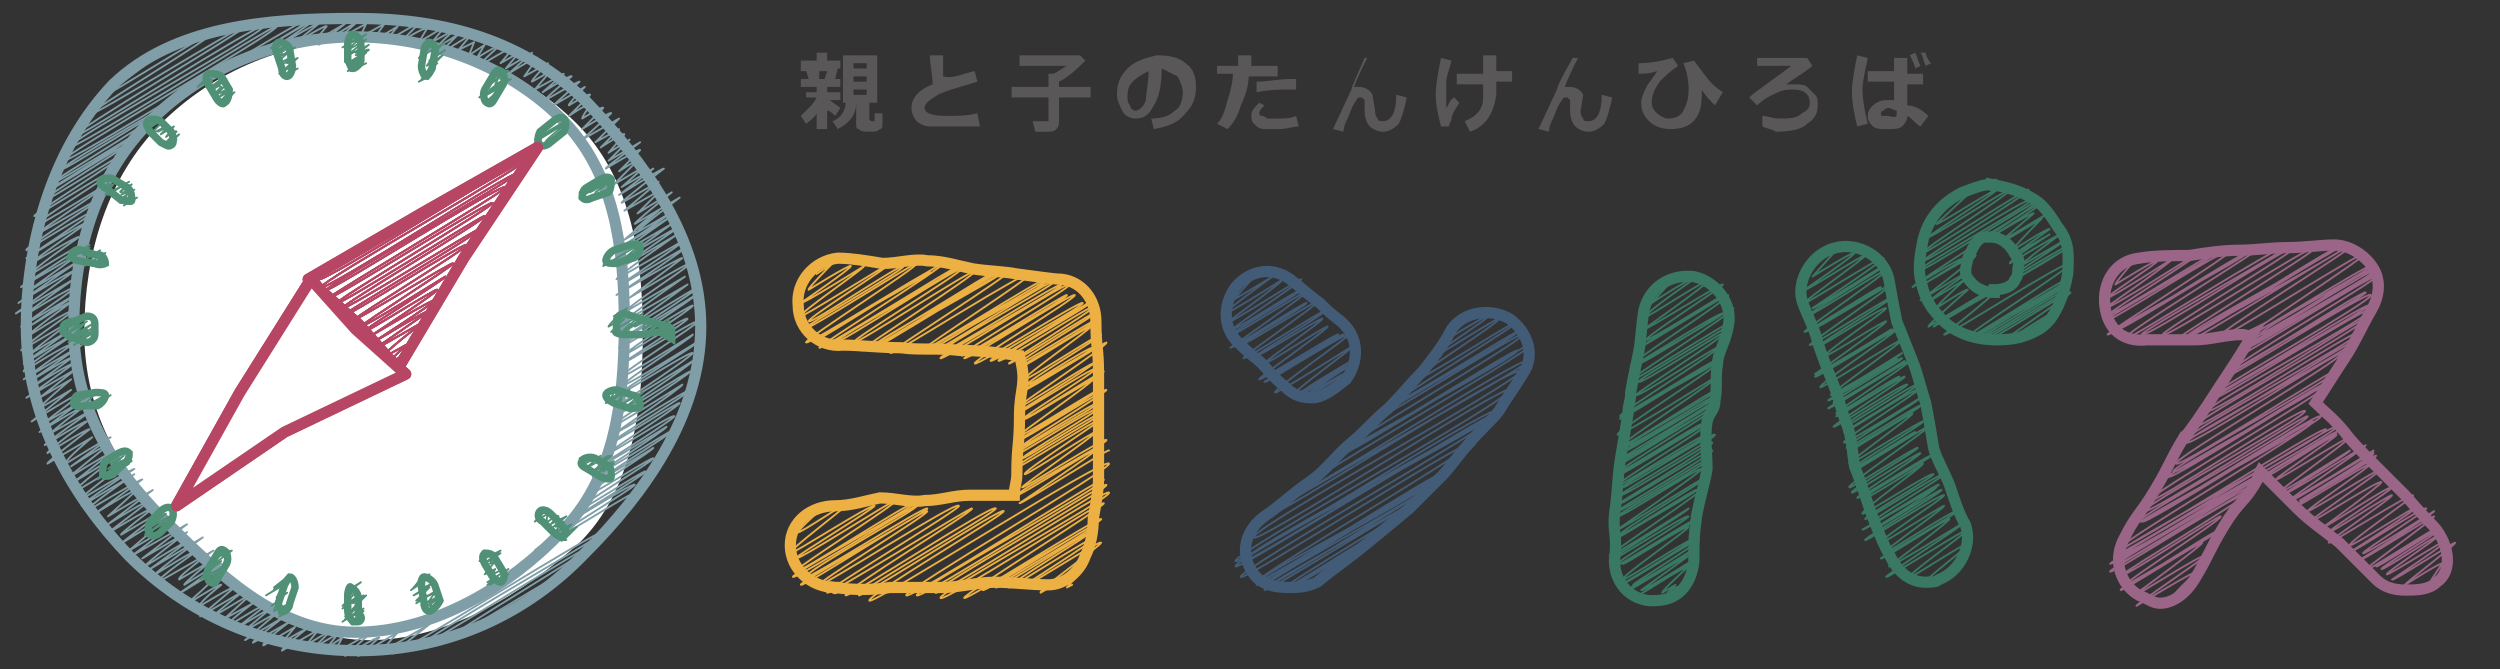 <?xml version="1.0" encoding="utf-8"?>
<!-- Generator: Adobe Illustrator 24.3.0, SVG Export Plug-In . SVG Version: 6.00 Build 0)  -->
<svg version="1.1" id="レイヤー_1" xmlns="http://www.w3.org/2000/svg" xmlns:xlink="http://www.w3.org/1999/xlink" x="0px"
	 y="0px" viewBox="0 0 94.9 25.4" style="enable-background:new 0 0 94.9 25.4;" xml:space="preserve">
<rect x="0" y="0" width="94.9" height="25.4" fill="#333333" stroke="none"/>
<style type="text/css">
	.st0{fill:#FFFFFF;}
	.st1{fill:#595757;}
	.st2{fill:none;stroke:#EDB042;stroke-width:7.075000e-02;stroke-linecap:round;stroke-linejoin:round;}
	.st3{fill:none;stroke:#425C78;stroke-width:7.075000e-02;stroke-linecap:round;stroke-linejoin:round;}
	.st4{fill:none;stroke:#397863;stroke-width:7.075000e-02;stroke-linecap:round;stroke-linejoin:round;}
	.st5{fill:none;stroke:#9B6587;stroke-width:7.075000e-02;stroke-linecap:round;stroke-linejoin:round;}
	.st6{fill:none;stroke:#EDB042;stroke-width:0.425;stroke-miterlimit:10;}
	.st7{fill:none;stroke:#425C78;stroke-width:0.425;stroke-miterlimit:10;}
	.st8{fill:none;stroke:#397863;stroke-width:0.425;stroke-miterlimit:10;}
	.st9{fill:none;stroke:#9B6587;stroke-width:0.425;stroke-miterlimit:10;}
	.st10{fill:none;stroke:#809EA7;stroke-width:7.075000e-02;stroke-linecap:round;stroke-linejoin:round;}
	.st11{fill:none;stroke:#809EA7;stroke-width:0.425;stroke-miterlimit:10;}
	.st12{fill:none;stroke:#509077;stroke-width:7.075000e-02;stroke-linecap:round;stroke-linejoin:round;}
	.st13{fill:none;stroke:#509077;stroke-width:0.283;stroke-miterlimit:10;}
	.st14{fill:none;stroke:#B64664;stroke-width:7.075000e-02;stroke-linecap:round;stroke-linejoin:round;}
	.st15{fill:none;stroke:#B64664;stroke-width:0.425;stroke-linecap:round;stroke-linejoin:round;stroke-miterlimit:10;}
</style>
<g>
	<path class="st0" d="M14,24.3c-3,0-5.4-2.3-7.4-4.3c-2-2-3.4-4.3-3.4-7.4c0-3,0.9-5.9,2.9-7.9c2-2,4.8-3.2,7.9-3.2
		c3,0,5.9,1.2,7.9,3.2c2,2,2.5,4.9,2.5,7.9c0,3-0.4,6-2.4,8C19.9,22.5,17,24.3,14,24.3z"/>
	<g>
		<path class="st1" d="M31,4.3c-0.1,0.2-0.3,0.3-0.4,0.4l-0.2-0.3c0.1-0.1,0.2-0.2,0.3-0.3c0.1-0.1,0.2-0.2,0.3-0.4h-0.4V3.5H31V3.3
			h-0.6V3h0.3l-0.1-0.3h-0.2V2.3H31V2h0.4v0.3h0.5v0.3h-0.1L31.7,3h0.2v0.3h-0.5v0.2h0.5v0.3h-0.4c0.1,0.1,0.3,0.2,0.4,0.3l-0.2,0.3
			c-0.1-0.1-0.2-0.2-0.3-0.2v0.7H31V4.3z M31.1,2.7L31.1,3h0.2l0.1-0.3H31.1z M32.5,3.9c0,0.5-0.3,0.8-0.7,1l-0.2-0.3
			c0.3-0.1,0.5-0.4,0.5-0.7H32V2.1h1.3v1.8H33v0.6c0,0,0,0.1,0.1,0.1h0.1c0,0,0,0,0,0c0,0,0-0.1,0-0.1c0-0.1,0-0.2,0-0.2l0.3,0v0.4
			c0,0.1,0,0.2-0.1,0.2c-0.1,0.1-0.2,0.1-0.4,0.1c-0.2,0-0.3,0-0.4-0.1c-0.1,0-0.1-0.1-0.1-0.2V3.9H32.5z M32.9,2.4h-0.5v0.2h0.5
			V2.4z M32.4,3.1h0.5V2.9h-0.5V3.1z M32.9,3.4h-0.5v0.2h0.5V3.4z"/>
		<path class="st1" d="M37.2,4.8c-0.3,0-0.7,0-1,0c-0.4,0-0.7,0-0.9,0c-0.2,0-0.4-0.1-0.5-0.2c-0.1-0.1-0.2-0.3-0.2-0.5
			c0-0.4,0.3-0.7,0.8-0.9c0-0.4-0.1-0.7-0.1-1.1h0.5l0,0.1v0c0,0.2,0,0.5,0,0.7C36.2,3,36.5,2.8,37,2.7l0.1,0.4
			c-0.6,0.2-1.1,0.3-1.5,0.5c-0.3,0.2-0.5,0.3-0.5,0.5c0,0.2,0.3,0.3,0.8,0.3h0.1c0.3,0,0.7,0,1.1-0.1L37.2,4.8z"/>
		<path class="st1" d="M40.2,4.6c0,0.1,0,0.2-0.1,0.3c-0.1,0.1-0.2,0.1-0.3,0.1h-0.5l-0.1-0.4h0.5c0,0,0.1,0,0.1,0c0,0,0,0,0-0.1
			V3.7h-1.4V3.3h1.4V2.8H40c0.2-0.1,0.3-0.2,0.5-0.3h-1.8V2.1l2.3,0l0.2,0.2c-0.3,0.3-0.6,0.6-1,0.8v0.2h1.2v0.4h-1.2V4.6z"/>
		<path class="st1" d="M43.8,4.9l-0.1-0.4c0.4,0,0.7-0.1,0.9-0.3c0.2-0.1,0.3-0.4,0.3-0.7c0-0.2-0.1-0.4-0.2-0.6
			c-0.2-0.1-0.4-0.2-0.6-0.3c0,0.6-0.1,1.1-0.3,1.4c-0.2,0.4-0.4,0.5-0.7,0.5c-0.2,0-0.4-0.1-0.5-0.3c-0.1-0.2-0.2-0.4-0.2-0.6v0
			c0-0.4,0.1-0.7,0.4-1c0.3-0.3,0.7-0.4,1.1-0.5H44c0.4,0,0.8,0.1,1,0.3c0.3,0.2,0.4,0.5,0.4,0.9c0,0.4-0.1,0.7-0.4,1
			C44.7,4.7,44.3,4.8,43.8,4.9 M43.6,2.7c-0.2,0.1-0.4,0.2-0.6,0.4c-0.2,0.2-0.2,0.4-0.2,0.6c0,0.1,0,0.2,0.1,0.3
			c0,0.1,0.1,0.2,0.2,0.2c0.1,0,0.3-0.1,0.4-0.4C43.5,3.5,43.6,3.2,43.6,2.7"/>
		<path class="st1" d="M47.5,2.1c0,0,0,0.1,0,0.2c0,0.1,0,0.1,0,0.2h1v0.4h-1.1c0,0.3-0.1,0.7-0.3,1.1c-0.1,0.4-0.3,0.7-0.5,0.9
			l-0.4-0.2c0.2-0.2,0.3-0.5,0.4-0.9c0.1-0.3,0.2-0.7,0.2-1h-0.6V2.5H47c0-0.2,0-0.3,0-0.4H47.5z M49.3,4.8c-0.2,0-0.5,0.1-0.7,0.1
			c-0.2,0-0.4,0-0.6,0c-0.2,0-0.3-0.1-0.4-0.2c-0.1-0.1-0.1-0.2-0.1-0.3c0-0.2,0.1-0.3,0.3-0.5L48,4c-0.1,0.1-0.2,0.2-0.2,0.3
			c0,0,0,0.1,0.1,0.1c0,0,0.1,0,0.2,0.1c0.1,0,0.2,0,0.4,0c0.2,0,0.5,0,0.7-0.1L49.3,4.8z M49.2,3l0,0.4c-0.1,0-0.1,0-0.2,0
			c-0.4,0-0.8,0-1.3,0.1l0-0.4C48.1,3.1,48.5,3,49,3C49.1,3,49.1,3,49.2,3"/>
		<path class="st1" d="M51.9,2.2c-0.2,0.4-0.4,0.8-0.5,1.1c0.1,0,0.1,0,0.2,0c0.2,0,0.4,0.1,0.5,0.3l0.1,0.6c0,0.1,0,0.2,0.1,0.3
			c0,0.1,0.1,0.1,0.2,0.1c0.3,0,0.5-0.3,0.5-1l0.4,0.1c-0.1,0.5-0.2,0.8-0.3,1c-0.2,0.2-0.4,0.3-0.6,0.3c-0.2,0-0.4-0.1-0.5-0.2
			c-0.1-0.1-0.2-0.3-0.2-0.6l0-0.2c0-0.1,0-0.1,0-0.2c0,0-0.1-0.1-0.1-0.1c-0.1,0-0.2,0-0.2,0.1c-0.1,0.1-0.2,0.3-0.3,0.6
			c-0.1,0.2-0.2,0.4-0.2,0.6l-0.4-0.1l0.7-1.5c0-0.1,0.2-0.5,0.5-1.2L51.9,2.2z"/>
		<path class="st1" d="M55.4,3.9c-0.2,0.3-0.3,0.5-0.3,0.6C55.1,4.6,55,4.7,55,4.8h-0.3c-0.1-0.4-0.2-0.8-0.2-1.2
			c0-0.4,0.1-0.9,0.2-1.4l0.4,0.1c-0.1,0.4-0.2,0.6-0.2,0.8c0,0.2,0,0.4,0,0.5c0,0.2,0,0.4,0,0.5C55,4,55,3.8,55.2,3.7L55.4,3.9z
			 M55.8,5l-0.2-0.4c0.5-0.2,0.7-0.5,0.7-0.9V3.2h-1V2.8h1V2.1h0.5v0.6h0.6v0.4h-0.6v0.5C56.7,4.3,56.4,4.8,55.8,5"/>
		<path class="st1" d="M59.9,2.2c-0.2,0.4-0.4,0.8-0.5,1.1c0.1,0,0.1,0,0.2,0c0.2,0,0.4,0.1,0.5,0.3L60,4.2c0,0.1,0,0.2,0.1,0.3
			c0,0.1,0.1,0.1,0.2,0.1c0.3,0,0.5-0.3,0.5-1l0.4,0.1c-0.1,0.5-0.2,0.8-0.3,1c-0.2,0.2-0.4,0.3-0.6,0.3c-0.2,0-0.4-0.1-0.5-0.2
			c-0.1-0.1-0.2-0.3-0.2-0.6l0-0.2c0-0.1,0-0.1,0-0.2c0,0-0.1-0.1-0.1-0.1c-0.1,0-0.2,0-0.2,0.1c-0.1,0.1-0.2,0.3-0.3,0.6
			c-0.1,0.2-0.2,0.4-0.2,0.6l-0.4-0.1l0.7-1.5c0-0.1,0.2-0.5,0.6-1.2L59.9,2.2z"/>
		<path class="st1" d="M65.4,3.5L65.1,4c-0.2-0.2-0.4-0.4-0.5-0.6c0,0.1,0,0.1,0,0.2c0,0.9-0.4,1.3-1.2,1.3c-0.3,0-0.6-0.1-0.8-0.3
			c-0.2-0.2-0.3-0.4-0.3-0.7c0-0.2,0.1-0.4,0.2-0.6c0.1-0.2,0.3-0.4,0.4-0.6c-0.3,0.1-0.5,0.1-0.7,0.1l0-0.4c0.5,0,0.9-0.1,1.3-0.2
			l0.2,0.3c-0.3,0.2-0.5,0.4-0.7,0.6c-0.2,0.3-0.3,0.5-0.3,0.8c0,0.2,0.1,0.3,0.2,0.4c0.1,0.1,0.3,0.2,0.4,0.2
			c0.3,0,0.5-0.1,0.6-0.3c0.1-0.2,0.2-0.4,0.2-0.8c0-0.4-0.1-0.8-0.2-1l0.4-0.1C64.7,2.8,64.9,3.2,65.4,3.5"/>
		<path class="st1" d="M66.9,4.8l0-0.4c0.2,0,0.4,0.1,0.6,0.1c0.4,0,0.7,0,0.9-0.2c0.2-0.1,0.3-0.2,0.3-0.4c0-0.3-0.2-0.5-0.6-0.5
			c-0.2,0-0.4,0-0.6,0.1c-0.2,0.1-0.5,0.2-0.8,0.5l-0.3-0.3c0.2-0.2,0.8-0.6,1.6-1.2h-1.3V2.2h1.9l0.2,0.3c-0.1,0.1-0.4,0.3-1,0.7
			c0.1,0,0.2,0,0.3,0c0.2,0,0.4,0,0.5,0.1c0.1,0.1,0.2,0.2,0.3,0.3C69,3.7,69,3.8,69,4c0,0.3-0.1,0.5-0.4,0.7
			c-0.2,0.2-0.6,0.3-1.2,0.3C67.3,4.9,67.1,4.9,66.9,4.8"/>
		<path class="st1" d="M70.9,2.2c-0.1,0.5-0.2,0.9-0.2,1.2c0,0.4,0.1,0.9,0.2,1.3l-0.4,0.1c-0.1-0.4-0.2-0.9-0.2-1.3
			c0-0.4,0.1-0.9,0.2-1.4L70.9,2.2z M73.2,4.4l-0.3,0.4c-0.2-0.1-0.3-0.3-0.5-0.4c0,0.2-0.1,0.3-0.2,0.4c-0.1,0.1-0.3,0.1-0.6,0.1
			c-0.2,0-0.4,0-0.5-0.1c-0.1-0.1-0.2-0.2-0.2-0.4c0-0.2,0.1-0.3,0.2-0.4c0.1-0.1,0.3-0.2,0.5-0.2c0.1,0,0.2,0,0.3,0V3.1h-1V2.7h1
			V2.2h0.5v0.6h0.6v0.4h-0.6v0.8C72.7,4,73,4.2,73.2,4.4 M72,4.3V4.2c-0.1,0-0.2-0.1-0.3-0.1c-0.1,0-0.1,0-0.2,0.1
			c-0.1,0-0.1,0.1-0.1,0.1c0,0.1,0,0.1,0.1,0.1c0.1,0,0.1,0,0.2,0C72,4.5,72,4.4,72,4.3 M72.9,2.5l-0.2,0.1c0-0.1-0.1-0.3-0.2-0.5
			L72.7,2C72.8,2.2,72.8,2.3,72.9,2.5 M73.3,2.4l-0.2,0.1c-0.1-0.2-0.1-0.4-0.2-0.5L73.1,2C73.1,2.1,73.2,2.3,73.3,2.4"/>
		<path class="st2" d="M30.4,19.7c0,0,0.5-0.3,0.5-0.3c0,0-0.5,0.4-0.5,0.4c0,0,0.8-0.5,0.8-0.5c0,0-0.9,0.8-0.9,0.9
			c0,0.1,1.9-1.2,1.9-1.1c0,0.1-2.3,1.8-2.2,1.9c0,0.1,3.1-1.9,3.2-1.8c0,0.1-3,1.9-3,2c0.1,0.1,3.8-2.3,3.8-2.2
			c0.1,0.1-3.9,2.6-3.8,2.7c0.1,0.1,4.4-2.7,4.5-2.6c0.1,0.1-4.7,2.7-4.6,2.8c0.1,0.1,4.7-2.8,4.7-2.7c0.1,0.1-4.3,2.5-4.2,2.7
			c0.1,0.1,4.5-2.7,4.6-2.6c0.1,0.1-4.9,2.8-4.8,2.9c0.1,0.1,4.7-2.9,4.8-2.8c0.1,0.1-4.2,2.7-4.1,2.8c0.1,0.1,5.2-3.2,5.3-3
			c0.1,0.1-5.1,3.2-5,3.3c0.1,0.1,5.5-3.3,5.5-3.2c0.1,0.1-4.9,3.1-4.8,3.3c0.1,0.1,5.6-3.5,5.7-3.3c0.1,0.1-5.2,3.1-5.2,3.3
			c0.1,0.1,5.5-3.4,5.5-3.2c0.1,0.1-5.2,3.2-5.1,3.4c0.1,0.2,9-5.5,9.1-5.2c0.1,0.2-7.8,4.8-7.7,5c0.1,0.2,7.4-4.5,7.5-4.4
			c0.1,0.2-7.2,4.2-7.1,4.4c0.1,0.2,7.1-4.3,7.2-4.2c0.1,0.2-6.6,3.9-6.5,4.1c0.1,0.2,6.5-4,6.6-3.8c0.1,0.2-6.5,3.8-6.4,4
			c0.1,0.2,6.1-3.7,6.2-3.6c0.1,0.1-5.4,3.5-5.3,3.6c0.1,0.1,5.1-3.1,5.2-3c0.1,0.1-4.5,2.6-4.5,2.7c0.1,0.1,4.3-2.6,4.3-2.5
			c0.1,0.1-3.8,2.3-3.8,2.4c0.1,0.1,3.6-2.2,3.6-2.1c0,0.1-3.2,2-3.1,2.1c0,0.1,3.2-2,3.3-1.9c0,0.1-2.9,1.9-2.8,1.9
			c0,0.1,2.9-1.8,3-1.7c0,0.1-2.4,1.8-2.3,1.9c0,0,1.7-1,1.7-1c0,0-0.7,0.8-0.7,0.8c0,0,0.2-0.1,0.2-0.1"/>
		<path class="st2" d="M31,10.4c0,0,0.6-0.4,0.6-0.4c0,0-1,1-0.9,1c0,0,1.6-1,1.6-0.9c0,0.1-1.9,1.4-1.9,1.4c0,0.1,2.4-1.4,2.4-1.4
			c0,0.1-2.5,1.8-2.4,1.9c0,0.1,3.3-2,3.4-2c0,0.1-3.2,2.1-3.1,2.2c0.1,0.1,3.5-2.2,3.6-2.1c0.1,0.1-3.8,2.3-3.8,2.4
			c0.1,0.1,4.3-2.6,4.3-2.5c0.1,0.1-4.3,2.9-4.2,3c0.1,0.1,4.7-2.8,4.7-2.7c0.1,0.1-4.4,2.5-4.3,2.6C31,13,35.8,9.9,35.8,10
			c0.1,0.1-4.7,3.1-4.7,3.2c0.1,0.1,5.3-3.2,5.3-3.1c0.1,0.1-4.8,2.8-4.7,2.9c0.1,0.1,4.7-2.9,4.8-2.8c0.1,0.1-4.2,2.7-4.1,2.8
			c0.1,0.1,4.5-2.8,4.6-2.7c0.1,0.1-4.3,2.9-4.3,3c0.1,0.1,5.1-3.1,5.1-3c0.1,0.1-4.7,2.7-4.6,2.8c0.1,0.1,4.9-3,4.9-2.8
			c0.1,0.1-5.1,2.9-5.1,3c0.1,0.1,5.2-3.2,5.3-3c0.1,0.1-4.5,3-4.5,3.1c0.1,0.1,5.2-3.2,5.3-3c0.1,0.1-4.1,2.8-4.1,2.9
			c0.1,0.1,4.6-2.8,4.7-2.7c0.1,0.1-4.4,2.5-4.3,2.6c0.1,0.1,4.2-2.6,4.3-2.5c0.1,0.1-4.5,2.5-4.4,2.7c0.1,0.1,4.7-2.9,4.7-2.7
			c0.1,0.1-4.4,2.5-4.3,2.7c0.1,0.1,4.5-2.7,4.6-2.6c0.1,0.1-4.7,2.7-4.6,2.8c0.1,0.1,4.9-3,4.9-2.8c0.1,0.1-4.2,2.6-4.1,2.7
			c0.1,0.1,4-2.4,4-2.3c0.1,0.1-3.9,2.3-3.9,2.4c0.1,0.1,4.1-2.5,4.2-2.4c0.1,0.1-3.9,2.5-3.8,2.6c0.1,0.1,4-2.4,4.1-2.3
			c0.1,0.1-3.6,2.1-3.5,2.2c0.1,0.1,3.8-2.3,3.9-2.3c0.1,0.1-3.7,2.2-3.6,2.3c0.1,0.1,3.6-2.2,3.7-2.1c0,0.1-3.4,2.2-3.3,2.2
			c0,0.1,3.4-2.1,3.4-2c0,0.1-3.1,1.9-3,2c0,0.1,3-1.8,3-1.7c0,0.1-3,1.8-2.9,1.8c0,0.1,2.6-1.6,2.6-1.5c0,0.1-2.6,1.9-2.5,2
			c0,0.1,2.9-1.8,2.9-1.7c0,0.1-2.9,1.8-2.8,1.9c0,0.1,2.4-1.5,2.5-1.4c0,0.1-2.6,1.5-2.6,1.6c0,0.1,3-1.8,3.1-1.8
			c0.1,0.1-3.4,2.4-3.4,2.5c0,0.1,2.9-1.8,2.9-1.7c0,0.1-3,1.9-2.9,1.9c0,0.1,2.9-1.8,3-1.7c0,0.1-2.9,1.9-2.9,2
			c0,0.1,3.2-2,3.2-1.9c0,0.1-3,1.8-3,1.8c0,0.1,2.6-1.6,2.6-1.5c0,0.1-3,2.2-2.9,2.2c0,0.1,3-1.8,3.1-1.8c0,0.1-3.1,1.9-3,1.9
			c0,0.1,3.3-2,3.3-1.9c0,0.1-3.3,2.1-3.3,2.2c0,0.1,2.9-1.8,3-1.7c0,0.1-3.3,1.9-3.2,2c0,0.1,3.1-1.9,3.2-1.8
			c0,0.1-2.9,1.8-2.9,1.9c0,0.1,2.9-1.8,3-1.7c0,0.1-3.4,2-3.3,2.1c0,0.1,3.3-2,3.3-1.9c0,0.1-3,2-2.9,2.1c0,0.1,2.7-1.7,2.7-1.6
			c0,0.1-2.9,2.1-2.8,2.1c0,0.1,3.1-1.9,3.2-1.8c0.1,0.1-3.5,2-3.4,2.1c0,0.1,3-1.8,3.1-1.8c0,0.1-3,2.1-3,2.1c0,0.1,3.4-2.1,3.4-2"
			/>
		<path class="st3" d="M47.1,10.7c0,0,0.6-0.4,0.6-0.3c0,0-0.9,1-0.9,1c0,0,1.5-0.9,1.5-0.9c0,0-1.8,1.3-1.8,1.4
			c0,0.1,2.2-1.3,2.2-1.3c0,0.1-2.2,1.7-2.2,1.7c0,0.1,2.8-1.7,2.9-1.7c0,0.1-2.6,1.8-2.6,1.9c0,0.1,2.6-1.6,2.6-1.5
			c0,0.1-2.8,1.7-2.8,1.8c0,0.1,3-1.8,3.1-1.8c0,0.1-3,2.2-3,2.2c0,0.1,2.9-1.8,2.9-1.7c0,0.1-2.5,1.5-2.5,1.6c0,0.1,3-1.8,3-1.7
			c0,0.1-2.9,2.1-2.9,2.2c0,0.1,3.1-1.9,3.1-1.8c0,0.1-2.7,1.7-2.6,1.7c0,0.1,2.5-1.5,2.5-1.4c0,0.1-2.2,1.6-2.2,1.7
			c0,0.1,2.4-1.5,2.4-1.4c0,0.1-2.6,1.9-2.6,2c0,0.1,3-1.8,3-1.7c0,0.1-2.7,1.6-2.6,1.6c0,0.1,2.8-1.7,2.8-1.6c0,0.1-3.1,1.8-3,1.8
			c0,0.1,3.1-1.9,3.2-1.8c0,0.1-2.9,2.1-2.8,2.2c0,0.1,3-1.8,3-1.8c0,0.1-2.4,1.8-2.3,1.9c0,0.1,2.2-1.3,2.2-1.3
			c0,0-1.9,1.1-1.9,1.2c0,0.1,1.6-1,1.7-1c0,0-1.9,1.1-1.9,1.2c0,0,2-1.2,2-1.2c0,0-1.7,1.1-1.6,1.1c0,0,1.5-0.9,1.6-0.9
			c0,0-1.7,1-1.6,1.1c0,0,1.6-1,1.6-1c0,0-1,0.7-1,0.7c0,0,0.2-0.1,0.2-0.1"/>
		<path class="st3" d="M55.3,12.1c0,0,0.6-0.4,0.6-0.3c0,0-1,1-1,1.1c0,0,1.6-1,1.6-0.9c0,0.1-2.2,1.5-2.2,1.6
			c0,0.1,2.6-1.6,2.6-1.5c0.1,0.1-3.4,2.3-3.3,2.4c0.1,0.1,4-2.4,4-2.3c0.1,0.1-4.6,2.9-4.5,3c0.1,0.1,4.5-2.7,4.5-2.6
			c0.1,0.1-5.3,3.1-5.2,3.2c0.1,0.1,5.4-3.3,5.4-3.1c0.1,0.2-7.2,4.4-7.1,4.6c0.1,0.2,6.8-4.1,6.9-4c0.1,0.2-6.9,3.9-6.8,4
			c0.1,0.2,7.2-4.4,7.3-4.2c0.1,0.2-9.4,5.6-9.3,5.9c0.1,0.2,9.1-5.6,9.2-5.3c0.1,0.2-10,5.7-9.9,5.9c0.1,0.2,9.4-5.8,9.6-5.5
			c0.1,0.3-10.3,6-10.1,6.3c0.1,0.3,9.6-5.9,9.7-5.6c0.2,0.3-10.5,6.2-10.4,6.5c0.1,0.2,9.8-6,9.9-5.7c0.1,0.2-9.8,5.4-9.6,5.7
			c0.1,0.2,9.5-5.8,9.6-5.6c0.1,0.2-10,5.5-9.9,5.8c0.1,0.2,9.7-5.9,9.9-5.7c0.1,0.2-9.9,5.9-9.7,6.1c0.1,0.2,8.6-5.3,8.8-5.1
			c0.1,0.2-8.3,5.1-8.2,5.3c0.1,0.2,7.1-4.4,7.2-4.2c0.1,0.2-7.1,3.9-7,4.1c0.1,0.2,6.5-4,6.6-3.8c0.1,0.2-6.9,3.9-6.8,4
			c0.1,0.2,6.7-4.1,6.8-3.9c0.1,0.2-6.5,3.7-6.4,3.9c0.1,0.2,5.9-3.6,6-3.5c0.1,0.2-6.2,3.5-6.1,3.7c0.1,0.1,5.8-3.5,5.9-3.4
			c0.1,0.1-5.2,3.2-5.1,3.3c0.1,0.1,3.2-2,3.3-1.9c0,0.1-3.1,1.8-3.1,1.9c0,0.1,2.6-1.6,2.7-1.5c0,0.1-2.2,1.5-2.1,1.5
			c0,0,0.4-0.2,0.4-0.2"/>
		<path class="st4" d="M63.1,10.8c0,0,0.5-0.3,0.5-0.3c0,0-0.9,1-0.9,1c0,0,1.5-1,1.6-0.9c0,0-1.9,1.3-1.8,1.4
			c0,0.1,2.2-1.4,2.3-1.3c0,0.1-2.4,1.8-2.4,1.8c0,0.1,3-1.8,3-1.7c0,0.1-3,2-2.9,2.1c0,0.1,2.9-1.7,2.9-1.7c0,0.1-3.2,2-3.2,2
			c0,0.1,3.4-2.1,3.4-2c0.1,0.1-3.8,2.6-3.7,2.7c0,0.1,3.4-2.1,3.5-2c0,0.1-3.2,1.9-3.2,1.9c0.1,0.1,3.6-2.2,3.6-2.1
			c0.1,0.1-4,2.7-4,2.8c0.1,0.1,3.9-2.4,4-2.3c0.1,0.1-3.7,2.2-3.6,2.3c0.1,0.1,3.3-2,3.3-1.9c0.1,0.1-3.4,2.3-3.4,2.4
			c0.1,0.1,3.1-1.9,3.1-1.8c0.1,0.1-3.8,2.5-3.7,2.6c0,0.1,3.6-2.2,3.6-2.1c0,0.1-3.4,1.9-3.3,2c0,0.1,3.4-2.1,3.4-2
			c0.1,0.1-3.8,2.1-3.7,2.2c0,0.1,3.7-2.3,3.8-2.2c0.1,0.1-4,2.7-3.9,2.8c0.1,0.1,3.9-2.3,3.9-2.3c0.1,0.1-3.8,2.6-3.7,2.7
			c0.1,0.1,3.5-2.2,3.6-2.1c0,0.1-3.4,2-3.4,2.1c0.1,0.1,3.2-1.9,3.2-1.8c0.1,0.1-3.6,2.1-3.5,2.1c0.1,0.1,3.7-2.2,3.7-2.1
			c0.1,0.1-3.6,2.2-3.6,2.3c0.1,0.1,3.5-2.2,3.6-2.1c0.1,0.1-3.9,2.3-3.9,2.4c0.1,0.1,3.9-2.4,3.9-2.3c0.1,0.1-3.8,2.4-3.7,2.5
			c0,0.1,3.1-1.9,3.1-1.8c0,0.1-3.2,1.9-3.1,1.9c0,0.1,3.3-2,3.3-1.9c0.1,0.1-3.6,2.3-3.5,2.4c0,0.1,3.4-2.1,3.5-2
			c0,0.1-3.3,1.9-3.2,2c0,0.1,3.4-2.1,3.5-2c0.1,0.1-3.6,2.2-3.6,2.3c0.1,0.1,3.5-2.1,3.5-2c0.1,0.1-3.7,2.4-3.7,2.4
			c0.1,0.1,3.6-2.2,3.7-2.1c0.1,0.1-3.7,2.3-3.6,2.3c0.1,0.1,3.5-2.1,3.5-2c0.1,0.1-3.5,2.1-3.5,2.2c0.1,0.1,3.1-1.9,3.2-1.8
			c0,0.1-3.2,2.3-3.2,2.3c0,0.1,3.4-2.1,3.4-2c0,0.1-3.4,2.1-3.3,2.2c0,0.1,2.9-1.8,2.9-1.7c0,0.1-3,1.8-3,1.8c0,0.1,3.4-2.1,3.4-2
			c0.1,0.1-3.7,2.6-3.7,2.7c0,0.1,3-1.8,3-1.8c0,0.1-3,1.9-3,2c0,0.1,2.9-1.8,3-1.7c0,0.1-2.9,1.8-2.8,1.9c0,0.1,3.1-1.9,3.1-1.8
			c0,0.1-2.9,1.7-2.8,1.7c0,0.1,2.4-1.5,2.5-1.4c0,0.1-2.6,1.9-2.5,2c0,0.1,2.6-1.6,2.6-1.5c0,0.1-2.5,1.6-2.5,1.6
			c0,0.1,2.7-1.7,2.8-1.6c0,0.1-2.6,1.7-2.5,1.7c0,0.1,2.2-1.3,2.2-1.3c0,0.1-2.4,1.4-2.4,1.5c0,0.1,2.3-1.4,2.3-1.3
			c0,0-1.8,1.3-1.8,1.3c0,0.1,1.9-1.1,1.9-1.1c0,0.1-2,1.3-2,1.3c0,0,1.9-1.2,1.9-1.1c0,0-1,0.9-1,1c0,0,0.5-0.3,0.5-0.3
			c0,0-0.3,0.3-0.3,0.3c0,0,0.4-0.3,0.4-0.2"/>
		<path class="st4" d="M69.3,9.7c0,0,0.4-0.3,0.4-0.2c0,0-0.9,1-0.9,1c0,0,1.6-1,1.6-0.9c0,0.1-1.9,1.4-1.9,1.4
			c0,0.1,2.3-1.4,2.3-1.3c0,0.1-2.3,1.7-2.3,1.8c0,0.1,2.9-1.8,3-1.7c0,0.1-2.7,1.9-2.7,1.9c0,0.1,2.6-1.6,2.7-1.6
			c0,0.1-2.9,1.8-2.9,1.9c0,0.1,3.1-1.9,3.1-1.8c0,0.1-3.2,2.3-3.2,2.4c0,0.1,2.9-1.8,2.9-1.7c0,0.1-2.6,1.5-2.6,1.6
			c0,0.1,3-1.8,3-1.7c0,0.1-3.1,2.2-3.1,2.3c0,0.1,3.1-1.9,3.1-1.8c0,0.1-2.7,1.7-2.7,1.8c0,0.1,2.4-1.5,2.5-1.4
			c0,0.1-2.4,1.7-2.3,1.8c0,0.1,2.3-1.4,2.3-1.3c0,0.1-2.7,2-2.7,2c0,0.1,2.9-1.7,2.9-1.7c0,0.1-2.6,1.5-2.6,1.6
			c0,0.1,2.7-1.6,2.7-1.6c0,0.1-3,1.7-3,1.8c0,0.1,3-1.8,3.1-1.8c0,0.1-3,2.1-2.9,2.2c0,0.1,3.1-1.9,3.1-1.8c0,0.1-2.7,2-2.7,2.1
			c0,0.1,2.7-1.6,2.7-1.6c0,0.1-2.5,1.5-2.5,1.5c0,0.1,2.3-1.4,2.3-1.3c0,0.1-2.7,1.6-2.6,1.6c0,0.1,2.8-1.7,2.8-1.6
			c0,0.1-2.7,1.6-2.6,1.7c0,0.1,2.7-1.6,2.7-1.6c0,0.1-3,1.8-2.9,1.8c0,0.1,3.1-1.9,3.1-1.8c0,0.1-2.8,1.9-2.8,2
			c0,0.1,2.4-1.5,2.4-1.4c0,0.1-2.4,1.5-2.4,1.5c0,0.1,2.6-1.6,2.6-1.5c0,0.1-2.7,1.8-2.7,1.9c0,0.1,2.7-1.7,2.8-1.6
			c0,0.1-2.5,1.5-2.4,1.6c0,0.1,2.7-1.7,2.8-1.6c0,0.1-2.8,1.8-2.8,1.8c0,0.1,2.7-1.7,2.8-1.6c0,0.1-2.9,1.9-2.8,2
			c0,0.1,2.9-1.7,2.9-1.7c0,0.1-2.9,1.8-2.8,1.9c0,0.1,2.8-1.7,2.8-1.6c0,0.1-2.8,1.7-2.7,1.7c0,0.1,2.4-1.5,2.4-1.4
			c0,0.1-2.4,1.8-2.4,1.9c0,0.1,2.8-1.7,2.8-1.6c0,0.1-2.7,1.7-2.7,1.8c0,0.1,2.3-1.4,2.4-1.4c0,0.1-2.5,1.5-2.4,1.5
			c0,0.1,2.9-1.8,2.9-1.7c0,0.1-3.1,2.2-3,2.3c0,0.1,2.6-1.6,2.6-1.5c0,0.1-2.6,1.6-2.5,1.7c0,0.1,2.6-1.6,2.6-1.5
			c0,0.1-2.4,1.6-2.4,1.7c0,0.1,2.8-1.7,2.8-1.6c0,0.1-2.6,1.5-2.5,1.6c0,0.1,2.2-1.3,2.2-1.3c0,0.1-2.4,1.8-2.3,1.9
			c0,0.1,2.6-1.6,2.7-1.5c0,0.1-2.6,1.6-2.6,1.7c0,0.1,2.9-1.8,3-1.7c0,0.1-2.9,1.8-2.8,1.9c0,0.1,2.6-1.6,2.6-1.5
			c0,0.1-2.9,1.7-2.9,1.7c0,0.1,2.8-1.7,2.8-1.6c0,0.1-2.4,1.6-2.4,1.6c0,0.1,2.6-1.6,2.6-1.5c0,0.1-2.9,1.8-2.9,1.9
			c0,0.1,2.9-1.8,3-1.7c0,0.1-2.5,1.7-2.4,1.8c0,0.1,2.3-1.4,2.4-1.4c0,0.1-2.3,1.7-2.3,1.8c0,0.1,2.7-1.7,2.8-1.6
			c0,0.1-3,1.8-2.9,1.8c0,0.1,2.6-1.6,2.6-1.5c0,0.1-2.3,1.8-2.3,1.8c0,0.1,2.9-1.7,2.9-1.7c0,0.1-3,2-3,2.1c0,0.1,3.1-1.9,3.1-1.8
			c0,0.1-2.3,1.7-2.2,1.8c0,0.1,2.2-1.4,2.3-1.3c0,0.1-1.9,1.5-1.8,1.6c0,0,1.6-1,1.6-0.9c0,0-1.2,0.9-1.2,0.9c0,0,0.5-0.3,0.5-0.3"
			/>
		<path class="st4" d="M75.4,8.9c0,0.1,2.1-1.3,2.1-1.2c0,0.1-2.1,1.4-2.1,1.4c0,0,1.8-1.1,1.8-1c0,0-1.3,1.1-1.3,1.1
			c0,0,2-1.2,2-1.2c0,0-1.9,1.2-1.9,1.2c0,0,1.5-0.9,1.5-0.9c0,0-1.1,1.1-1.1,1.2c0,0,1.4-0.9,1.4-0.8c0,0-1.4,1-1.4,1
			c0,0,1.4-0.8,1.4-0.8c0,0-1.6,1-1.5,1.1c0,0,1.8-1.1,1.9-1.1c0,0-1.5,1.1-1.5,1.2c0,0,1.7-1,1.7-1c0,0.1-2.2,1.4-2.1,1.5
			c0,0,2.3-1.4,2.3-1.3c0,0.1-2.1,1.3-2.1,1.3c0,0,2.1-1.3,2.1-1.2"/>
		<line class="st4" x1="75.5" y1="11.2" x2="75.7" y2="11.1"/>
		<path class="st4" d="M74.1,7.6c0,0,0.7-0.5,0.8-0.4c0,0-1.4,1.3-1.4,1.3c0,0.1,2.3-1.4,2.3-1.3c0,0.1-2.7,1.8-2.6,1.8
			c0,0.1,3.1-1.9,3.1-1.8c0.1,0.1-3.4,2.3-3.3,2.4C73,9.7,77,7.1,77,7.2c0.1,0.1-4,2.6-4,2.7c0.1,0.1,4-2.5,4.1-2.3
			c0.1,0.1-4.4,2.6-4.3,2.7c0.1,0.1,4.6-2.8,4.6-2.7c0.1,0.1-4.8,3.2-4.8,3.3c0,0,1.9-1.2,2-1.1c0,0-1.6,1-1.6,1c0,0,2-1.2,2-1.1
			c0,0.1-2.1,1.7-2.1,1.7c0,0,1.9-1.2,1.9-1.1c0,0-1.5,1-1.5,1.1c0,0,1.3-0.8,1.3-0.8c0,0-1.1,1-1.1,1.1c0,0,1.2-0.8,1.2-0.7
			c0,0-1.5,1.3-1.5,1.4c0,0,2-1.2,2-1.2c0,0-1.6,1-1.6,1c0,0,1.8-1.1,1.9-1.1c0,0.1-2.1,1.2-2.1,1.3c0,0,2.3-1.4,2.3-1.3
			c0,0.1-1.9,1.6-1.9,1.6c0.1,0.1,4.7-2.9,4.8-2.7c0.1,0.1-4,2.7-3.9,2.8c0.1,0.1,3.7-2.3,3.8-2.2c0.1,0.1-3.5,2-3.4,2.1
			c0.1,0.1,3.2-2,3.2-1.9c0.1,0.1-3.5,2-3.4,2.1c0.1,0.1,3.5-2.1,3.6-2.1c0,0.1-3.3,1.9-3.2,2c0,0.1,3.1-1.9,3.2-1.8
			c0,0.1-3.3,1.9-3.2,2c0,0.1,3.3-2,3.3-1.9c0,0.1-2.6,1.8-2.6,1.9c0,0.1,1.9-1.2,1.9-1.1c0,0-1.7,1-1.7,1.1c0,0,1.7-1,1.7-1
			c0,0-1,0.8-1,0.8c0,0,0.4-0.2,0.4-0.2"/>
		<path class="st5" d="M85.6,18.2c0,0.1,3.1-1.9,3.1-1.8c0,0.1-2.8,1.6-2.7,1.7c0,0.1,2.7-1.7,2.7-1.6c0,0.1-2.3,1.6-2.3,1.7
			c0,0.1,2.8-1.7,2.8-1.6c0,0.1-2.8,2.1-2.7,2.1c0,0.1,2.7-1.6,2.7-1.6c0,0.1-2.5,1.6-2.4,1.6c0,0.1,3-1.8,3-1.8
			c0,0.1-3,2.1-2.9,2.1c0,0.1,3.2-1.9,3.2-1.9c0,0.1-3.4,2-3.3,2c0,0.1,3.3-2,3.3-1.9c0,0.1-2.8,1.8-2.8,1.8c0,0.1,2.9-1.8,2.9-1.7
			c0,0.1-3.2,1.9-3.2,2c0,0.1,3-1.8,3-1.7c0,0.1-2.4,1.7-2.4,1.8c0,0.1,2.8-1.7,2.8-1.6c0,0.1-2.7,1.9-2.7,2c0,0.1,2.6-1.6,2.7-1.5
			c0,0.1-2.2,1.7-2.2,1.7c0,0.1,2.5-1.6,2.6-1.5c0,0.1-2.4,1.6-2.4,1.7c0,0.1,2.4-1.5,2.4-1.4c0,0.1-2.5,1.8-2.4,1.8
			c0,0.1,3.1-1.9,3.2-1.8c0,0.1-2.5,1.8-2.4,1.9c0,0.1,2.5-1.5,2.6-1.5c0,0.1-2.5,1.7-2.5,1.7c0,0.1,2.7-1.7,2.8-1.6
			c0,0.1-2.4,1.6-2.4,1.7c0,0.1,2.7-1.6,2.7-1.6c0,0.1-2.9,1.9-2.9,1.9c0,0.1,2.8-1.7,2.9-1.7c0,0.1-2.8,2.1-2.7,2.1
			c0,0.1,2.9-1.8,2.9-1.7c0,0.1-2.5,1.5-2.4,1.5c0,0.1,2.4-1.5,2.4-1.4c0,0.1-2.2,1.4-2.2,1.5c0,0.1,2.1-1.3,2.2-1.3
			c0,0.1-2,1.4-2,1.5c0,0.1,2.3-1.4,2.3-1.3c0,0.1-2.1,1.5-2.1,1.5c0,0.1,2.3-1.4,2.4-1.4c0,0.1-2,1.6-1.9,1.6c0,0,1.4-0.9,1.4-0.8
			c0,0-0.4,0.6-0.4,0.6c0,0,0,0,0,0"/>
		<path class="st5" d="M80.5,10.1c0,0,0.6-0.3,0.6-0.3c0,0-0.8,0.9-0.8,1c0,0,1.6-1,1.6-0.9c0,0.1-1.9,1.3-1.9,1.4
			c0,0.1,2.5-1.5,2.5-1.5c0,0.1-2.6,1.9-2.6,1.9c0.1,0.1,3.7-2.2,3.7-2.2c0.1,0.1-3.5,2.3-3.5,2.4c0.1,0.1,4-2.4,4-2.3
			c0.1,0.1-4.3,2.5-4.2,2.6c0.1,0.1,4.7-2.9,4.8-2.7c0.1,0.1-4.7,3.1-4.7,3.2c0.1,0.1,5.2-3.2,5.3-3.1c0.1,0.1-5,2.8-4.9,2.9
			c0.1,0.1,5.4-3.3,5.5-3.2c0.1,0.1-5.4,3.4-5.3,3.6c0.1,0.1,6.2-3.8,6.3-3.6c0.1,0.1-5.7,3.3-5.6,3.4c0.1,0.2,5.7-3.5,5.8-3.3
			c0.1,0.1-5.1,3.2-5,3.3c0.1,0.2,5.7-3.5,5.8-3.3c0.1,0.1-5.5,3.5-5.4,3.6c0.1,0.2,6.3-3.8,6.4-3.7c0.1,0.1-6,3.3-5.9,3.5
			c0.1,0.2,6-3.7,6.1-3.5c0.1,0.2-6.3,3.5-6.2,3.7c0.1,0.2,6.3-3.8,6.4-3.7c0.1,0.1-5.3,3.4-5.2,3.6c0.1,0.1,5.6-3.4,5.7-3.3
			c0.1,0.1-4.4,3-4.4,3.1c0.1,0.1,4.5-2.7,4.6-2.6c0.1,0.1-4.3,2.4-4.2,2.6c0.1,0.1,4-2.5,4.1-2.4c0.1,0.1-4.6,2.6-4.5,2.7
			c0.1,0.1,4.7-2.9,4.7-2.7c0.1,0.1-4.8,2.8-4.8,2.9c0.1,0.1,4.8-2.9,4.8-2.8c0.1,0.1-5.3,3-5.3,3.2c0.1,0.1,5.4-3.3,5.4-3.1
			c0.1,0.1-5.6,3.4-5.5,3.6c0.1,0.1,5-3.1,5.1-3c0.1,0.1-5.3,3-5.3,3.2c0.1,0.1,5.4-3.3,5.5-3.1c0.1,0.2-6.1,3.7-6,3.8
			c0.1,0.1,5.8-3.5,5.9-3.4c0.1,0.1-5.9,3.4-5.8,3.5c0.1,0.1,5.9-3.6,6-3.4c0.1,0.2-6.4,3.7-6.3,3.9c0.1,0.2,5.9-3.6,6-3.5
			c0.1,0.2-6.6,3.9-6.5,4.1c0.1,0.2,6.2-3.8,6.3-3.6c0.1,0.2-6.6,3.8-6.5,4c0.1,0.2,6.1-3.7,6.2-3.6c0.1,0.2-6.4,3.6-6.3,3.8
			c0.1,0.2,5.8-3.5,5.9-3.4c0.1,0.2-6.4,4-6.3,4.2c0.1,0.2,6.1-3.7,6.2-3.6c0.1,0.2-6.4,3.7-6.3,3.9c0.1,0.2,5.6-3.4,5.7-3.3
			c0.1,0.1-6,3.4-5.9,3.5c0.1,0.2,6.2-3.8,6.2-3.6c0.1,0.2-7,4.3-6.9,4.5c0.1,0.2,5.8-3.6,5.9-3.4c0.1,0.2-6.2,3.6-6.1,3.8
			c0.1,0.2,6.1-3.7,6.2-3.6c0.1,0.2-6.5,3.8-6.4,4c0.1,0.2,6.8-4.2,6.9-4c0.1,0.2-6.9,3.9-6.8,4c0.1,0.2,6.4-3.9,6.5-3.8
			c0.1,0.2-7.4,4.6-7.3,4.8c0.1,0.2,7.7-4.7,7.8-4.5c0.1,0.2-8,4.5-7.9,4.7c0.1,0.2,8.2-5,8.3-4.8c0.1,0.2-8.4,4.8-8.3,5
			c0.1,0.1,5.1-3.1,5.2-3c0.1,0.1-5.5,3.1-5.5,3.2c0.1,0.1,5.3-3.2,5.3-3.1c0.1,0.1-5.1,3-5,3.1c0.1,0.1,4.9-3,5-2.9
			c0.1,0.1-5.4,3.1-5.3,3.2c0.1,0.1,5-3.1,5.1-2.9c0.1,0.1-4.6,2.9-4.6,3c0.1,0.1,3.7-2.3,3.7-2.2c0.1,0.1-3.7,2.5-3.6,2.6
			c0.1,0.1,3.4-2.1,3.4-2c0.1,0.1-3.7,2.1-3.6,2.2c0,0.1,3.1-1.9,3.1-1.8c0,0.1-2.6,2-2.6,2c0,0.1,2.6-1.6,2.7-1.5
			c0,0.1-2.6,1.8-2.6,1.9c0,0,2.3-1.4,2.3-1.3c0,0-1.1,1-1,1.1c0,0,0.4-0.2,0.4-0.2"/>
		<path class="st6" d="M31.7,22.3c-0.9,0-1.7-0.7-1.7-1.6c0-0.9,0.8-1.5,1.7-1.5c0.6,0,1.2-0.2,1.7-0.3c0.6,0,1.2,0.2,1.7,0.1
			c0.6,0,1.1-0.2,1.7-0.2c0.6,0,1.1,0,1.7,0c0-0.3,0.1-0.5,0.1-0.8c0-1.1,0.1-1.1,0.1-2.2c0-1.1,0.3-1.2,0-2.3
			c-0.7-0.1-1.5-0.2-2.3-0.2c-0.8-0.1-1.5,0-2.2-0.1c-0.8,0-1.6-0.1-2.2-0.1c-0.9,0.1-1.7-0.6-1.7-1.5c-0.1-0.9,0.6-1.7,1.5-1.8
			c0.5,0,1.1,0.1,1.7,0.2c0.6,0,1.2-0.2,1.7-0.1c0.6,0,1.2,0.2,1.7,0.3c0.6,0.1,1.2,0.1,1.7,0.2c0.8,0.1,1.4,0.2,1.7,0.2
			c0.8,0.1,1.3,0.8,1.3,1.6c0,1,0.1,1,0.1,2c0,1,0,1,0,2c0,1,0,1,0,2c0,0.4-0.1,0.9-0.2,1.5c0,0.5-0.1,1-0.3,1.4
			c-0.2,0.6-0.8,1.1-1.4,1.1c-0.7,0-1.4-0.1-2-0.1c-0.7,0-1.4,0.2-2,0.2c-0.7,0-1.4,0-2,0C33.1,22.4,32.4,22.4,31.7,22.3
			C31.7,22.4,31.7,22.3,31.7,22.3z"/>
		<path class="st7" d="M49.8,15.1c-0.4,0-0.7-0.1-1-0.4c-0.5-0.4-0.7-0.7-0.9-0.9c-0.2-0.2-0.4-0.3-0.8-0.7
			c-0.7-0.6-0.7-1.5-0.2-2.2c0.6-0.7,1.5-0.8,2.2-0.2c0.5,0.4,0.7,0.6,1,0.8c0.2,0.2,0.4,0.4,0.8,0.7c0.7,0.6,0.7,1.5,0.2,2.2
			C50.6,14.8,50.2,15.1,49.8,15.1z"/>
		<path class="st7" d="M48.9,22.3c-0.5,0-1-0.1-1.3-0.5C47,21,47.3,20.1,48,19.6c0.6-0.4,1.1-0.9,1.7-1.3c0.6-0.4,1-1,1.6-1.5
			c0.5-0.4,0.9-0.9,1.4-1.3c0.5-0.5,0.9-1,1.3-1.4c0.4-0.5,0.8-1,1.1-1.6c0.5-0.7,1.5-0.8,2.2-0.4c0.7,0.5,1,1.4,0.5,2.1
			c-0.3,0.5-0.6,0.9-0.9,1.4c-0.3,0.4-0.8,0.8-1.1,1.2c-0.4,0.4-0.7,0.9-1.1,1.3c-0.4,0.4-0.8,0.8-1.2,1.2c-0.6,0.5-1.2,1-1.7,1.4
			c-0.6,0.5-1.2,0.9-1.8,1.4C49.6,22.3,49.2,22.3,48.9,22.3z"/>
		<path class="st8" d="M62.8,22.8c-0.1,0-0.1,0-0.2,0c-0.9-0.1-1.4-0.9-1.3-1.7c0.1-0.8-0.1-0.9,0-1.7c0.1-0.6,0.1-1.2,0.2-1.9
			c0.1-0.6,0.2-1.2,0.3-1.8c0-0.4,0.1-0.4,0.1-0.8c0.1-0.6,0.2-1,0.3-1.5c0.1-0.5,0.1-1,0.2-1.6c0.2-0.9,1-1.4,1.9-1.3
			c0.9,0.2,1.5,1.1,1.3,1.9c-0.1,0.6-0.4,1-0.4,1.4c-0.1,0.5,0,0.9-0.1,1.4c0,0.4-0.2,0.4-0.3,0.8c-0.1,0.6,0,1.2,0,1.8
			c-0.1,0.6-0.3,1.2-0.4,1.8c-0.1,0.8-0.1,0.8-0.1,1.7C64.2,22.2,63.7,22.8,62.8,22.8z"/>
		<path class="st8" d="M73.1,22.1c-0.6,0-1.1-0.4-1.4-1.1c-0.1-0.1-0.4-0.8-0.7-1.6c-0.2-0.6-0.4-1.2-0.6-1.7
			c-0.1-0.6-0.1-1.1-0.3-1.6c-0.2-0.5-0.3-1-0.5-1.5c-0.2-0.5-0.4-1-0.6-1.6c-0.1-0.5-0.4-1-0.6-1.6c-0.2-0.8,0.4-1.8,1.3-2
			c0.8-0.2,1.8,0.3,2,1.2c0.1,0.6,0.2,1.1,0.3,1.6c0.2,0.5,0.4,1,0.6,1.5c0.2,0.5,0.3,1,0.5,1.6c0.1,0.5,0.2,1.1,0.3,1.7
			c0.1,0.4,0.4,0.9,0.6,1.4c0.2,0.6,0.4,1.2,0.6,1.5c0.3,0.8-0.2,1.8-1,2.1C73.5,22.1,73.3,22.1,73.1,22.1z"/>
		<path class="st8" d="M75.6,9c0.3,0,0.6,0.2,0.8,0.5c0.2,0.4,0.3,0.2,0.2,0.7c0,0.1,0,0.3-0.1,0.4c-0.1,0.3-0.5,0.4-0.8,0.4
			c0,0,0,0.1,0,0.1c-0.3,0-0.6-0.1-0.8-0.3c-0.4-0.4-0.3-0.5-0.2-1C74.9,9.4,75,9.1,75.3,9C75.4,9,75.5,9,75.6,9 M75.6,7
			c-0.4,0-0.8,0.2-1.1,0.3c-0.8,0.4-1.3,1-1.5,1.8c-0.1,0.5-0.2,1-0.1,1.5c0.1,0.4,0.2,0.9,0.7,1.4c0.5,0.6,1.3,0.9,2.2,0.9
			c0,0,0,0,0,0c0.6,0,1.1-0.1,1.6-0.4c0.5-0.3,0.7-0.8,0.9-1.3c0.1-0.4,0.2-0.7,0.2-1c0-0.4,0.1-1-0.4-1.6c-0.3-0.5-0.6-0.9-1-1.1
			C76.6,7.2,76.1,7.1,75.6,7C75.6,7.1,75.6,7,75.6,7z"/>
		<path class="st9" d="M92.4,20c0,0-0.5-0.5-1.1-1.2c-0.4-0.4-0.8-0.8-1.2-1.2c-0.4-0.4-0.8-0.8-1.1-1.2c-0.4-0.5-0.8-0.8-1.1-1.1
			c0.4-0.6,0.7-1.1,1.1-1.7c0.4-0.6,0.7-1.3,1-1.8c0.3-0.5,0.4-1.1,0.1-1.6c-0.3-0.5-0.9-0.9-1.5-0.9c-0.5,0-1.1,0.1-1.8,0.1
			c-0.6,0-1.2,0.1-1.8,0.1c-0.6,0-1.3,0.1-1.9,0.2c-0.7,0-1.3,0-1.9,0.1c-0.9,0.1-1.4,0.9-1.3,1.8c0.1,0.9,0.7,1.4,1.6,1.3
			c0.5,0,1.1,0,1.8,0c0.6,0,1.2-0.2,1.8-0.2c0.2,0,0.2,0.1,0.4,0c-0.4,0.7-0.8,1.3-1.2,1.9c-0.7,1.1-1.2,1.8-1.3,1.9
			c0,0,0,0.1-0.1,0.1c-0.6,1-0.5,1-1.1,2c-0.6,1-0.7,0.9-1.2,1.9c-0.4,0.8-0.1,1.7,0.6,2.1c0.3,0.1,0.5,0.3,0.8,0.3
			c0.5,0,1-0.4,1.3-0.9c0.6-1,0.5-1,1.1-2c0.6-1,0.8-0.9,1.3-1.8c0-0.1,0-0.1,0.1-0.3c0.4,0.4,0.9,0.9,1.4,1.4
			c0.5,0.5,1.1,0.9,1.6,1.3c0.8,0.8,1.4,1.4,1.4,1.4c0.3,0.3,0.7,0.4,1.1,0.4c0.4,0,0.9,0,1.2-0.3C93.1,21.7,93,20.7,92.4,20z"/>
		<path class="st10" d="M8.9,2.5c0,0.1,2.9-1.8,3-1.7c0,0-1.6,1.1-1.6,1.1c0,0,1.8-1.1,1.8-1c0,0-1,0.8-1,0.8c0,0,1.3-0.8,1.3-0.7
			c0,0-0.5,0.6-0.5,0.6c0,0,1.2-0.7,1.2-0.7c0,0-1,0.8-1,0.8c0,0,1.5-0.9,1.5-0.9c0,0-0.8,0.7-0.8,0.7c0,0,1.1-0.6,1.1-0.6
			c0,0-0.2,0.4-0.2,0.5c0,0,0.9-0.5,0.9-0.5c0,0-0.5,0.7-0.5,0.7c0,0,1-0.6,1-0.6c0,0-0.5,0.6-0.5,0.6c0,0,1.4-0.8,1.4-0.8
			c0,0-0.8,0.8-0.8,0.8c0,0,0.9-0.6,1-0.5c0,0-0.3,0.5-0.3,0.5c0,0,1-0.6,1-0.6c0,0-0.5,0.6-0.5,0.6c0,0,0.9-0.5,0.9-0.5
			c0,0-0.7,0.6-0.7,0.7c0,0,0.8-0.5,0.8-0.5c0,0-0.8,0.8-0.8,0.8c0,0,1.3-0.8,1.3-0.8c0,0-0.5,0.6-0.5,0.6c0,0,0.6-0.3,0.6-0.3
			c0,0-0.2,0.5-0.2,0.5c0,0,0.6-0.4,0.6-0.4c0,0-0.3,0.5-0.3,0.5c0,0,0.8-0.5,0.9-0.5c0,0-0.9,0.8-0.8,0.8c0,0,1.3-0.8,1.3-0.7
			c0,0-0.5,0.6-0.5,0.6c0,0,0.7-0.4,0.7-0.4c0,0-0.5,0.6-0.5,0.6c0,0,1-0.6,1-0.6c0,0-0.9,0.8-0.9,0.8c0,0,1.1-0.7,1.1-0.6
			c0,0-0.5,0.7-0.5,0.7c0,0,0.9-0.5,0.9-0.5c0,0-0.7,0.7-0.6,0.7c0,0,0.7-0.4,0.7-0.4c0,0-0.6,0.7-0.6,0.7c0,0,1.1-0.6,1.1-0.6
			c0,0-0.8,0.7-0.8,0.7c0,0,1.1-0.7,1.1-0.6c0,0-1,0.8-1,0.9c0,0,1.2-0.7,1.3-0.7c0,0-1,0.9-1,0.9c0,0,1.2-0.7,1.2-0.7
			c0,0-0.7,0.7-0.6,0.7c0,0,0.8-0.5,0.8-0.4c0,0-0.8,0.8-0.8,0.8c0,0,0.7-0.5,0.8-0.4c0,0-0.3,0.4-0.3,0.5c0,0,0.8-0.5,0.8-0.4
			c0,0-0.8,0.8-0.8,0.8c0,0,1.1-0.7,1.1-0.6c0,0-1.1,1-1.1,1c0,0,1.4-0.8,1.4-0.8c0,0-0.9,0.9-0.9,0.9c0,0,0.9-0.5,0.9-0.5
			c0,0-0.7,0.7-0.7,0.7c0,0,0.9-0.6,0.9-0.5c0,0-0.6,0.7-0.6,0.7c0,0,0.8-0.5,0.8-0.5c0,0-0.8,0.8-0.8,0.8c0,0,1.2-0.7,1.2-0.7
			c0,0-1.4,1-1.3,1c0,0,1.3-0.8,1.3-0.7c0,0-0.8,0.8-0.8,0.8c0,0,0.6-0.4,0.7-0.4c0,0-0.9,0.9-0.9,0.9c0,0,1.2-0.7,1.2-0.7
			c0,0-0.9,0.8-0.9,0.8c0,0,1.2-0.7,1.2-0.7c0,0-1.3,1-1.3,1c0,0,1.6-1,1.7-1c0,0-1.7,1.3-1.6,1.3c0,0,1.4-0.8,1.4-0.8
			c0,0-1.3,1.1-1.3,1.1c0,0,1.4-0.8,1.4-0.8c0,0-0.9,0.9-0.9,0.9c0,0,1.3-0.8,1.3-0.8c0,0-1.5,1.2-1.4,1.2c0,0,1.7-1,1.7-1
			c0,0-1.6,1.2-1.6,1.3C23.7,8.9,25,8,25,8c0,0-1.3,1.1-1.3,1.1c0,0,1.9-1.1,1.9-1.1c0,0-1.9,1.3-1.9,1.3c0,0,1.8-1.1,1.8-1.1
			c0,0-1.9,1.3-1.9,1.4c0,0,1.9-1.1,1.9-1.1c0,0-1.8,1.3-1.8,1.3c0,0,2-1.2,2.1-1.2c0,0-2.3,1.6-2.3,1.6c0,0,2.2-1.3,2.2-1.3
			c0,0-2.3,1.6-2.3,1.7c0,0,2.6-1.5,2.6-1.5c0,0.1-2.5,1.7-2.4,1.7c0,0,2.4-1.4,2.4-1.4c0,0.1-2.6,1.8-2.6,1.8c0,0,2.5-1.5,2.5-1.4
			c0,0-2,1.5-2,1.5c0,0,2.3-1.4,2.3-1.3c0,0.1-2.5,1.7-2.4,1.8c0,0,2.2-1.3,2.2-1.3c0,0-2.3,1.6-2.3,1.7c0,0,2.4-1.4,2.4-1.4
			c0,0-2.2,1.6-2.2,1.6c0,0.1,2.5-1.5,2.6-1.5c0,0.1-2.8,1.9-2.8,1.9c0,0.1,2.7-1.6,2.7-1.6c0,0.1-3,2-2.9,2c0,0.1,2.8-1.7,2.8-1.6
			c0,0.1-2.5,1.7-2.5,1.8c0,0.1,2.2-1.4,2.3-1.3c0,0.1-2.5,1.7-2.5,1.7c0,0.1,2.8-1.7,2.9-1.6c0,0.1-3,2-2.9,2.1
			c0,0.1,2.7-1.6,2.7-1.6c0,0.1-2.7,1.8-2.6,1.9c0,0.1,2.9-1.7,2.9-1.7c0,0.1-3,1.9-3,2c0,0.1,2.6-1.6,2.7-1.5
			c0,0.1-2.7,1.9-2.7,1.9c0,0.1,2.7-1.6,2.7-1.6c0,0.1-3,2.1-3,2.1c0,0.1,2.8-1.7,2.9-1.7c0,0.1-3,2-3,2.1c0,0.1,2.7-1.6,2.7-1.6
			c0,0.1-2.5,1.8-2.5,1.8c0,0.1,2.8-1.7,2.8-1.6c0,0.1-3.1,2-3,2c0,0.1,2.6-1.6,2.6-1.5c0,0.1-2.8,1.9-2.7,1.9
			c0,0.1,2.4-1.5,2.5-1.4c0,0.1-2.7,1.8-2.7,1.8c0,0.1,2.4-1.4,2.4-1.4c0,0.1-2.8,1.9-2.8,1.9c0,0.1,3-1.8,3.1-1.8
			c0,0.1-3.1,2-3.1,2.1c0,0,2.3-1.4,2.3-1.4c0,0.1-2.6,1.7-2.5,1.8c0,0.1,2.5-1.5,2.5-1.4c0,0.1-3,1.9-2.9,2c0,0.1,2.6-1.6,2.6-1.5
			c0,0.1-3.1,2-3.1,2c0,0.1,2.6-1.6,2.7-1.5c0,0.1-3.8,2.4-3.8,2.5c0,0.1,3.5-2.1,3.6-2.1"/>
		<path class="st10" d="M5.5,2.4c0,0,0.5-0.3,0.5-0.3c0,0-2,1.5-2,1.5c0,0.1,3.9-2.4,4-2.3c0.1,0.1-4.6,2.9-4.5,3
			C3.6,4.4,9.2,0.9,9.3,1c0.1,0.1-6.6,4-6.5,4.2C2.9,5.3,9.9,0.8,10,1c0.1,0.2-7.5,4.4-7.4,4.6c0.1,0.2,7.8-4.7,7.9-4.6
			c0.1,0.2-8.2,4.9-8.1,5.1c0.1,0.2,9.3-5.6,9.4-5.4c0.1,0.2-9.5,5.5-9.4,5.7c0,0.1,4.1-2.5,4.1-2.4c0.1,0.1-4.6,2.9-4.6,3
			c0,0.1,3.4-2,3.4-2c0,0.1-3.6,2.3-3.6,2.3c0,0.1,3.1-1.9,3.1-1.8c0,0.1-3.2,2-3.1,2.1c0,0.1,3.1-1.9,3.1-1.8
			c0,0.1-3.5,2.3-3.5,2.4c0,0.1,2.9-1.8,3-1.7c0,0.1-3.1,2-3,2.1c0,0.1,2.9-1.7,2.9-1.7c0,0.1-2.8,1.9-2.8,2c0,0,2.6-1.5,2.6-1.5
			c0,0.1-3.1,2-3,2.1c0,0,2.6-1.6,2.6-1.5C3.7,8,1,9.8,1,9.8c0,0,2.4-1.5,2.4-1.4c0,0-2.2,1.5-2.2,1.6c0,0,1.8-1.1,1.8-1
			c0,0-1.9,1.3-1.8,1.4c0,0,2.1-1.3,2.1-1.2c0,0.1-2.6,1.7-2.5,1.7c0,0,2.4-1.4,2.4-1.4c0,0-2.2,1.6-2.2,1.6c0,0,2-1.2,2-1.2
			c0,0-2.3,1.6-2.3,1.6c0,0,2.1-1.3,2.1-1.2c0,0-2.2,1.6-2.2,1.6c0,0,2.2-1.3,2.2-1.3c0,0-2,1.4-1.9,1.4c0,0,1.9-1.2,2-1.1
			c0,0-2.1,1.5-2.1,1.5c0,0,2.2-1.3,2.2-1.3c0,0-1.9,1.3-1.9,1.3c0,0,1.6-1,1.7-1c0,0-1.8,1.3-1.8,1.4c0,0,1.7-1.1,1.8-1
			c0,0-2,1.4-2,1.5c0,0,2.2-1.3,2.2-1.3c0,0-1.8,1.3-1.8,1.4c0,0,1.5-0.9,1.5-0.9c0,0-1.8,1.3-1.8,1.3c0,0,1.8-1.1,1.9-1.1
			c0,0-2,1.3-1.9,1.4c0,0,1.7-1.1,1.8-1c0,0-1.8,1.3-1.8,1.3c0,0,2.2-1.3,2.2-1.3c0,0-2,1.4-2,1.4c0,0,1.6-1,1.6-0.9
			c0,0-1.5,1.1-1.5,1.1c0,0,1.6-1,1.6-0.9c0,0-1.8,1.3-1.8,1.3c0,0,1.9-1.1,1.9-1.1c0,0-1.4,1.1-1.4,1.1c0,0,1.2-0.7,1.2-0.7
			c0,0-1.2,1-1.2,1.1c0,0,1.2-0.7,1.2-0.7c0,0-1.5,1.2-1.5,1.2c0,0,2.1-1.3,2.1-1.2c0,0-1.7,1.3-1.7,1.3c0,0,1.4-0.8,1.4-0.8
			c0,0-1.5,1.1-1.5,1.1c0,0,1.6-1,1.6-0.9c0,0-1.2,0.9-1.1,0.9c0,0,1.6-0.9,1.6-0.9c0,0-2,1.4-1.9,1.4c0,0,1.6-1,1.6-0.9
			c0,0-1.5,1.1-1.5,1.2c0,0,1.6-1,1.6-0.9c0,0-1.6,1.2-1.6,1.3c0,0,1.7-1,1.7-1c0,0-1.1,0.9-1,1c0,0,1.6-1,1.7-1
			c0,0-1.5,1.1-1.5,1.1c0,0,1.4-0.9,1.4-0.8c0,0-1.6,1.3-1.6,1.3c0,0,1.6-1,1.7-1c0,0-1.4,1.1-1.4,1.1c0,0,1.8-1.1,1.8-1.1
			c0,0-1.9,1.4-1.8,1.5c0,0,1.8-1.1,1.8-1c0,0-1.6,1.2-1.6,1.3c0,0,2-1.2,2.1-1.2c0,0-2,1.3-2,1.4c0,0,2-1.2,2-1.2
			c0,0-1.9,1.3-1.8,1.4c0,0,2-1.2,2.1-1.2c0,0-1.8,1.3-1.8,1.3c0,0,1.6-1,1.6-0.9c0,0-1.1,1-1.1,1c0,0,1.7-1,1.7-1
			c0,0-1.7,1.3-1.7,1.3c0,0,1.6-1,1.6-0.9c0,0-1.7,1.3-1.7,1.3c0,0,1.8-1.1,1.8-1c0,0-1.3,1-1.2,1c0,0,1.7-1,1.7-1
			c0,0-1.8,1.4-1.8,1.4c0,0,1.7-1.1,1.8-1c0,0-1.4,1.2-1.4,1.2c0,0,1.7-1,1.7-1c0,0-1.6,1.2-1.6,1.2c0,0,2.1-1.2,2.1-1.2
			c0,0-1.7,1.3-1.7,1.3c0,0,1.7-1,1.7-1c0,0-1.6,1.2-1.6,1.3c0,0,1.6-1,1.7-1c0,0-1.5,1.1-1.5,1.1c0,0,2-1.2,2-1.2
			c0,0-1.8,1.3-1.8,1.4c0,0,1.6-1,1.6-0.9c0,0-1.6,1.1-1.5,1.2c0,0,2.1-1.2,2.1-1.2c0,0-1.4,1-1.3,1.1c0,0,1.2-0.7,1.2-0.7
			c0,0-1.1,0.9-1,0.9c0,0,1.4-0.9,1.4-0.8c0,0-1.7,1.2-1.7,1.2c0,0,1.6-1,1.7-1C8.3,21.9,7,23,7,23c0,0,1.4-0.9,1.4-0.8
			c0,0-0.9,0.7-0.8,0.8c0,0,1.3-0.8,1.3-0.7c0,0-1.3,1.1-1.3,1.1c0,0,1.7-1,1.7-1c0,0-1.3,1-1.2,1c0,0,1.5-0.9,1.5-0.9
			c0,0-1.1,1-1.1,1c0,0,1.1-0.6,1.1-0.6c0,0-1.1,0.8-1,0.9c0,0,1.6-1,1.6-0.9c0,0-1.3,1-1.3,1c0,0,1.5-0.9,1.5-0.9c0,0-1.2,1-1.2,1
			c0,0,1.4-0.8,1.4-0.8c0,0-1.3,1.1-1.3,1.1c0,0,1.5-0.9,1.5-0.9c0,0-1.2,0.9-1.2,1c0,0,1.4-0.8,1.4-0.8c0,0-1.1,0.8-1,0.9
			c0,0,1.2-0.7,1.2-0.7c0,0-0.5,0.6-0.5,0.6c0,0,0.8-0.5,0.9-0.5c0,0-0.9,0.7-0.9,0.8c0,0,1.4-0.8,1.4-0.8c0,0-0.5,0.6-0.5,0.6
			c0,0,1-0.6,1-0.6c0,0-0.7,0.7-0.7,0.7c0,0,0.8-0.5,0.9-0.5c0,0-0.4,0.5-0.4,0.5c0,0,0.6-0.4,0.6-0.4c0,0-0.3,0.5-0.3,0.6
			c0,0,1.4-0.8,1.4-0.8c0,0-1,0.9-1,0.9c0,0,1.3-0.8,1.3-0.7c0,0-0.8,0.7-0.8,0.7c0,0,1.5-0.9,1.5-0.9c0,0-0.7,0.8-0.7,0.8
			c0,0,1.9-1.1,1.9-1.1c0,0-1.4,1.1-1.4,1.1c0.1,0.2,7.9-4.8,8-4.6c0.1,0.1-7,4.1-6.9,4.3c0.1,0.1,6.4-3.9,6.5-3.8
			c0.1,0.1-5.5,3.4-5.4,3.5c0.1,0.1,4.5-2.7,4.6-2.6c0,0.1-3.3,2.1-3.3,2.2c0,0,2-1.2,2.1-1.2"/>
		<path class="st11" d="M13.5,0.7c-3.4,0-6.9,0.3-9.2,2.5C2.1,5.5,1,9,1,12.4c0,3.4,1.7,6.4,3.9,8.7c2.2,2.2,5.2,3.6,8.7,3.6
			c3.4,0,6.4-1.4,8.6-3.7c2.2-2.2,4.4-5.2,4.4-8.6c0-3.4-2.2-6.3-4.4-8.6C19.9,1.6,17,0.7,13.5,0.7z M13.5,24c-3,0-5.3-2.3-7.3-4.3
			c-2-2-3.4-4.3-3.4-7.3s0.9-5.8,2.9-7.8c2-2,4.8-3.2,7.8-3.2c3,0,5.9,1.2,7.8,3.1c2,2,2.4,4.8,2.4,7.8s-0.4,5.9-2.4,7.9
			C19.4,22.2,16.5,24,13.5,24z"/>
		<path class="st12" d="M18.4,21C18.4,21,18.4,21,18.4,21c0.1,0-0.2,0.3-0.2,0.3c0,0,0.8-0.4,0.8-0.4c0,0-0.5,0.4-0.5,0.4
			c0,0,0.5-0.3,0.5-0.3c0,0-0.6,0.4-0.6,0.4c0,0,0.3-0.2,0.3-0.2c0,0-0.1,0.2-0.1,0.2c0,0,0.2-0.1,0.2-0.1c0,0-0.4,0.5-0.4,0.5
			c0,0,0.4-0.2,0.4-0.2c0,0-0.1,0.2-0.1,0.2c0,0,0.4-0.2,0.4-0.2c0,0-0.1,0.2-0.1,0.2c0,0,0.3-0.2,0.3-0.2c0,0-0.8,0.5-0.8,0.5
			c0,0,0.4-0.2,0.4-0.2c0,0-0.4,0.3-0.4,0.3c0,0,0.6-0.3,0.6-0.3c0,0-0.2,0.1-0.2,0.1c0,0,0.4-0.2,0.4-0.2c0,0-0.6,0.3-0.6,0.3
			c0,0,0.4-0.2,0.4-0.2c0,0-0.5,0.3-0.5,0.3c0,0,0.6-0.4,0.6-0.4c0,0-0.2,0.3-0.2,0.3c0,0,0.1,0,0.1,0"/>
		<path class="st12" d="M15.9,22c0,0,0.4-0.2,0.4-0.2C16.3,21.8,15.9,22.1,15.9,22C15.9,22.1,15.9,22.1,15.9,22
			c0,0.1-0.2,0.3-0.2,0.3c0,0,0.5-0.3,0.5-0.3c0,0-0.4,0.2-0.4,0.2c0,0,0.2-0.1,0.2-0.1c0,0-0.2,0.1-0.2,0.1c0,0,0.3-0.2,0.3-0.2
			c0,0-0.5,0.4-0.5,0.4c0,0,0.3-0.2,0.3-0.2c0,0,0.1,0.1,0.1,0.1c0,0,0.1-0.1,0.1-0.1c0,0,0,0.1,0,0.1c0,0,0.4-0.2,0.4-0.2
			c0,0-0.8,0.5-0.8,0.5c0,0,0.6-0.3,0.6-0.3c0,0-0.5,0.5-0.5,0.5c0,0,0.4-0.2,0.4-0.2c0,0-0.4,0.3-0.4,0.3c0,0,0.8-0.5,0.8-0.5
			c0,0-0.5,0.3-0.5,0.3c0,0,0.4-0.2,0.4-0.2c0,0-0.2,0.3-0.2,0.3c0,0,0,0,0,0c0,0-0.3,0.2-0.3,0.2c0,0,0.7-0.4,0.7-0.4
			c0,0-0.4,0.3-0.4,0.3c0,0,0.4-0.2,0.4-0.2c0,0-0.5,0.3-0.5,0.3c0,0,0.2-0.1,0.2-0.1c0,0-0.1,0.1-0.1,0.1c0,0,0.1,0,0.1,0
			c0,0-0.1,0.2-0.1,0.2c0,0,0.2-0.1,0.2-0.1c0,0-0.1,0.1-0.1,0.1c0,0,0.1-0.1,0.1-0.1"/>
		<path class="st12" d="M22,17.4c0,0,0.2-0.1,0.2-0.1C22.2,17.3,22,17.5,22,17.4c0,0.1,0.3-0.1,0.3-0.1c0,0-0.1,0.1-0.1,0.1
			c0,0,0.1-0.1,0.1-0.1c0,0-0.1,0.3-0.1,0.3c0,0,0.2-0.1,0.2-0.1c0,0,0.1,0,0.1,0c0,0,0.3-0.2,0.3-0.2c0,0-0.6,0.5-0.6,0.5
			c0,0,0.9-0.5,0.9-0.5c0,0-0.5,0.3-0.4,0.3c0,0,0.3-0.2,0.3-0.2c0,0-0.3,0.2-0.3,0.2c0,0,0.5-0.3,0.5-0.3c0,0-0.7,0.6-0.7,0.6
			c0,0,0.8-0.4,0.8-0.4c0,0-0.7,0.5-0.7,0.5c0,0,0.7-0.4,0.7-0.4c0,0-0.4,0.3-0.4,0.3c0,0,0.4-0.3,0.4-0.3c0,0-0.2,0.1-0.2,0.1
			c0,0,0.1-0.1,0.1-0.1c0,0-0.1,0.1-0.1,0.1c0,0,0.1-0.1,0.1-0.1c0,0-0.4,0.2-0.4,0.2c0,0,0.3-0.2,0.3-0.2"/>
		<path class="st12" d="M13.3,22.4c0,0,0.4-0.3,0.4-0.3C13.7,22.1,13.2,22.4,13.3,22.4c-0.1,0,0.1-0.1,0.1,0
			C13.4,22.3,13.3,22.5,13.3,22.4C13.3,22.5,13.3,22.5,13.3,22.4c0,0.1,0.1,0.2,0.1,0.2c0,0,0,0,0,0c0,0-0.4,0.4-0.4,0.4
			c0,0,0.5-0.3,0.5-0.3c0,0-0.5,0.4-0.5,0.4c0,0,0.8-0.5,0.8-0.5c0,0-0.4,0.3-0.4,0.3c0,0,0.5-0.3,0.5-0.3c0,0-0.5,0.5-0.5,0.5
			c0,0,0,0,0,0c0,0-0.3,0.3-0.3,0.3c0,0,0.4-0.3,0.4-0.3c0,0-0.4,0.4-0.4,0.4c0,0,0.5-0.3,0.5-0.3c0,0-0.6,0.4-0.6,0.4
			c0,0,0.8-0.5,0.8-0.5c0,0-0.7,0.4-0.6,0.4c0,0,0.6-0.4,0.6-0.3c0,0-0.4,0.3-0.3,0.3c0,0,0.1-0.1,0.1,0"/>
		<path class="st12" d="M23.3,14.9C23.3,14.9,23.3,14.8,23.3,14.9c0,0-0.1,0.2-0.1,0.2c0,0,0.4-0.2,0.4-0.2c0,0-0.7,0.4-0.6,0.4
			c0,0,0.9-0.5,0.9-0.5c0,0-0.4,0.3-0.4,0.4c0,0,0.1-0.1,0.1-0.1c0,0-0.1,0.3-0.1,0.3c0,0,0.9-0.5,0.9-0.5c0,0-0.7,0.6-0.7,0.6
			c0,0,0.7-0.4,0.7-0.4c0,0-0.1,0.3-0.1,0.3c0,0,0.1-0.1,0.1-0.1"/>
		<path class="st12" d="M10.8,22c0,0,0.1-0.1,0.1-0.1c0,0-0.5,0.4-0.5,0.4c0,0,0.6-0.4,0.6-0.4c0,0-0.3,0.2-0.3,0.2
			c0,0,0.2-0.1,0.2-0.1c0,0-0.2,0.2-0.2,0.2c0,0,0.4-0.3,0.4-0.3c0,0-0.8,0.5-0.7,0.5c0,0,0.5-0.3,0.5-0.3c0,0-0.8,0.5-0.8,0.5
			c0,0,0.8-0.5,0.8-0.4c0,0-0.4,0.4-0.4,0.5c0,0,0.4-0.2,0.4-0.2c0,0-0.4,0.3-0.4,0.3c0,0,0.2-0.1,0.2-0.1c0,0-0.4,0.3-0.4,0.3
			c0,0,0.3-0.2,0.3-0.2c0,0-0.2,0.3-0.2,0.4c0,0,0.6-0.3,0.6-0.3c0,0-0.5,0.3-0.4,0.4c0,0,0.2-0.1,0.2-0.1c0,0-0.2,0.2-0.2,0.2
			c0,0,0.1-0.1,0.1-0.1c0,0-0.1,0.1-0.1,0.1c0,0,0.2-0.1,0.2-0.1"/>
		<path class="st12" d="M8.3,21c0,0,0.2-0.1,0.2-0.1c0,0-0.3,0.3-0.3,0.3c0,0,0.5-0.3,0.5-0.3c0,0-0.6,0.3-0.5,0.3
			c0,0,0.3-0.2,0.3-0.2c0,0-0.1,0.1-0.1,0.1c0,0,0.4-0.2,0.4-0.2c0,0-0.8,0.6-0.8,0.6c0,0,0.4-0.2,0.4-0.2c0,0-0.8,0.6-0.8,0.7
			c0,0,0.9-0.5,0.9-0.5c0,0-0.5,0.4-0.5,0.4c0,0,0.6-0.3,0.6-0.3c0,0-0.6,0.4-0.6,0.4c0,0,0.3-0.2,0.3-0.2c0,0-0.2,0.4-0.2,0.4
			c0,0,0.1-0.1,0.1-0.1"/>
		<path class="st12" d="M23.3,12C23.3,12,23.3,12,23.3,12c0,0,0.2-0.1,0.2-0.1c0,0,0.3-0.2,0.3-0.2c0,0-0.7,0.6-0.7,0.7
			c0,0,0.5-0.3,0.6-0.3c0,0-0.5,0.5-0.5,0.5c0,0,1.2-0.7,1.2-0.7c0,0-0.7,0.6-0.7,0.6c0,0,0.9-0.5,0.9-0.5c0,0-1.2,0.7-1.1,0.7
			c0,0,1-0.6,1-0.6c0,0-0.4,0.3-0.4,0.3c0,0,0.4-0.2,0.4-0.2c0,0-0.1,0.3-0.1,0.3c0,0,0.5-0.3,0.5-0.3c0,0-0.2,0.3-0.2,0.3
			c0,0,0.7-0.4,0.7-0.4c0,0-0.1,0.3-0.1,0.3c0,0,0.1-0.1,0.1-0.1"/>
		<path class="st12" d="M23.3,9.6c0,0,0.1-0.1,0.1-0.1c0,0-0.5,0.5-0.5,0.6c0,0,1.5-0.9,1.5-0.9c0,0-0.8,0.7-0.8,0.7
			c0,0,0.8-0.5,0.8-0.5c0,0-0.7,0.5-0.6,0.5c0,0,0.5-0.3,0.5-0.3"/>
		<path class="st12" d="M6.1,19.5c0,0,0.1-0.1,0.1-0.1c0,0-0.5,0.5-0.5,0.5c0,0,0.6-0.4,0.6-0.4c0,0-0.7,0.6-0.7,0.6
			c0,0,0.9-0.6,0.9-0.5c0,0-1,0.7-1,0.7c0,0,0.8-0.5,0.9-0.5c0,0-0.4,0.4-0.4,0.4c0,0,0.3-0.2,0.3-0.2c0,0-0.5,0.3-0.5,0.3
			c0,0,0.2-0.1,0.2-0.1"/>
		<path class="st12" d="M4.2,17.6c0,0,0.5-0.3,0.5-0.3c0,0-0.6,0.5-0.6,0.5c0,0,0.7-0.4,0.7-0.4c0,0-1.1,0.8-1.1,0.8
			c0,0,1.1-0.7,1.2-0.7c0,0-0.9,0.6-0.9,0.6c0,0,1-0.6,1-0.6c0,0-1.1,0.6-1.1,0.7c0,0,1-0.6,1-0.6"/>
		<path class="st12" d="M22.1,7.2c0,0,0.6-0.4,0.6-0.4c0,0-0.7,0.5-0.7,0.5c0,0,1-0.6,1-0.6c0,0-0.8,0.6-0.8,0.6
			c0,0,0.7-0.4,0.7-0.4c0,0-0.8,0.5-0.8,0.5c0,0,1-0.6,1.1-0.6c0,0-1.2,0.7-1.2,0.7c0,0,1-0.6,1-0.6c0,0-0.6,0.4-0.6,0.4
			c0,0,0.9-0.5,0.9-0.5c0,0-0.7,0.5-0.7,0.5c0,0,0.3-0.2,0.3-0.2"/>
		<path class="st12" d="M3,15c0,0,0.2-0.1,0.2-0.1C3.2,14.9,2.9,15.1,3,15C2.9,15.1,3.2,15,3.2,15c0,0-0.5,0.4-0.5,0.4
			c0,0,1.1-0.6,1.1-0.6c0,0-0.8,0.7-0.7,0.7c0,0,0.9-0.5,0.9-0.5c0,0-0.7,0.5-0.7,0.5c0,0,0.9-0.5,0.9-0.5c0,0-0.3,0.2-0.3,0.2
			c0,0,0.1-0.1,0.1-0.1"/>
		<path class="st12" d="M20.9,4.7c0,0,0.2-0.1,0.2-0.1c0,0-0.8,0.7-0.8,0.7c0,0,1.1-0.7,1.2-0.7c0,0-1.2,0.8-1.2,0.8
			c0,0,1.1-0.7,1.2-0.7c0,0-0.8,0.6-0.8,0.7c0,0,0.5-0.3,0.5-0.3c0,0-0.5,0.4-0.5,0.4c0,0,0.2-0.1,0.2-0.1"/>
		<path class="st12" d="M2.5,12.2c0,0,0.2-0.1,0.2-0.1c0,0-0.4,0.4-0.4,0.4c0,0,0.9-0.5,0.9-0.5c0,0-0.7,0.5-0.7,0.5
			c0,0,0.7-0.4,0.7-0.4c0,0-0.6,0.5-0.6,0.5c0,0,0.7-0.4,0.7-0.4c0,0-0.8,0.5-0.8,0.5c0,0,0.7-0.4,0.7-0.4c0,0-0.4,0.4-0.4,0.4
			c0,0,0.7-0.4,0.7-0.4c0,0-0.7,0.5-0.7,0.5c0,0,0.5-0.3,0.5-0.3c0,0-0.7,0.5-0.7,0.5c0,0,1-0.6,1-0.6c0,0-0.5,0.3-0.5,0.4
			c0,0,0.5-0.3,0.5-0.3c0,0-0.8,0.6-0.8,0.6c0,0,0.9-0.6,0.9-0.5c0,0-0.3,0.4-0.3,0.4c0,0,0.1,0,0.1,0c0,0-0.2,0.1-0.2,0.1
			c0,0,0.1-0.1,0.1-0.1"/>
		<path class="st12" d="M18.7,2.9c0,0,0.2-0.1,0.2-0.1c0,0,0,0.1,0,0.1c0,0,0.4-0.3,0.4-0.2c0,0-0.8,0.5-0.7,0.5
			c0,0,0.3-0.2,0.3-0.2c0,0-0.1,0.2-0.1,0.2c0,0,0.2-0.1,0.2-0.1c0,0-0.4,0.3-0.4,0.3c0,0,0.6-0.4,0.7-0.4c0,0-0.6,0.4-0.6,0.4
			c0,0,0.4-0.3,0.4-0.2c0,0-0.5,0.3-0.5,0.3c0,0,0.5-0.3,0.5-0.3c0,0-0.9,0.5-0.9,0.5c0,0,1-0.6,1-0.6c0,0-1.1,0.6-1,0.6
			c0,0,1.2-0.7,1.2-0.7c0,0-1.2,0.7-1.1,0.7c0,0,0.9-0.5,0.9-0.5c0,0-0.8,0.7-0.8,0.7c0,0,0.6-0.4,0.6-0.4c0,0-0.5,0.5-0.5,0.5
			c0,0,0.3-0.2,0.3-0.2"/>
		<path class="st12" d="M2.9,9.5c0,0,0.2-0.1,0.2-0.1c0,0-0.6,0.4-0.6,0.4c0,0,0.9-0.5,0.9-0.5c0,0-0.9,0.6-0.9,0.6
			c0,0,0.9-0.5,0.9-0.5c0,0-0.3,0.2-0.3,0.2c0,0,0,0,0,0c0,0,0.1,0.1,0.1,0.1c0,0,0.2-0.1,0.2-0.1c0,0-0.1,0.2-0.1,0.2
			c0,0,0.2-0.1,0.2-0.1c0,0-0.2,0.1-0.2,0.1c0,0,0.5-0.3,0.5-0.3c0,0-0.6,0.6-0.6,0.6c0,0,0.8-0.5,0.8-0.5c0,0-0.5,0.5-0.5,0.5
			c0,0,0.4-0.3,0.4-0.3c0,0-0.2,0.2-0.2,0.2c0,0,0.1,0,0.1,0"/>
		<path class="st12" d="M16,1.8c0,0,0.2-0.1,0.2-0.1c0,0,0,0,0,0c0,0,0.2-0.1,0.2-0.1c0,0-0.1,0.1-0.1,0.1c0,0,0.1-0.1,0.2-0.1
			c0,0-0.6,0.6-0.6,0.6c0,0,1-0.6,1-0.6c0,0-0.6,0.5-0.5,0.6c0,0,0.5-0.3,0.5-0.3c0,0-0.6,0.4-0.6,0.4c0,0,0.1-0.1,0.1-0.1
			c0,0-0.2,0.3-0.2,0.3c0,0,0.6-0.4,0.6-0.4c0,0-0.4,0.4-0.4,0.4c0,0,0.2-0.1,0.2-0.1c0,0-0.6,0.5-0.6,0.5c0,0,0.5-0.3,0.5-0.3
			C16.4,2.7,16,3,16,3c0,0,0.4-0.2,0.4-0.2c0,0-0.5,0.3-0.5,0.3c0,0,0.4-0.2,0.4-0.2"/>
		<path class="st12" d="M3.9,6.9c0,0,0.2-0.1,0.2-0.1c0,0,0,0.2,0,0.2c0,0,0,0,0.1,0c0,0-0.3,0.2-0.3,0.2c0,0,0.4-0.2,0.4-0.2
			c0,0-0.3,0.4-0.3,0.4c0,0,0.9-0.5,0.9-0.5c0,0-0.8,0.5-0.8,0.5c0,0,0.6-0.4,0.7-0.4c0,0-0.2,0.3-0.2,0.3C4.4,7.3,5,7,5,7
			c0,0-0.4,0.4-0.4,0.4c0,0,0.2-0.1,0.2-0.1c0,0,0,0.1,0,0.1c0,0,0.3-0.2,0.3-0.2c0,0-0.6,0.4-0.6,0.4c0,0,0.3-0.2,0.3-0.2
			c0,0,0,0.2,0,0.2c0,0,0.2-0.1,0.2-0.1c0,0-0.1,0.1-0.1,0.1c0,0,0.2-0.1,0.2-0.1c0,0-0.4,0.3-0.4,0.3c0,0,0.5-0.3,0.5-0.3"/>
		<path class="st12" d="M13.2,1.5c0,0,0.2-0.1,0.2-0.1c0,0-0.2,0.3-0.2,0.3c0,0,0.3-0.2,0.3-0.2c0,0-0.5,0.3-0.5,0.3
			c0,0,0.9-0.5,0.9-0.5c0,0-0.8,0.6-0.7,0.6c0,0,0.7-0.4,0.7-0.4c0,0-0.7,0.6-0.7,0.6c0,0,0.4-0.2,0.4-0.2c0,0-0.1,0.1-0.1,0.1
			c0,0,0.5-0.3,0.5-0.3c0,0-0.5,0.4-0.5,0.4c0,0,0.4-0.2,0.4-0.2c0,0-0.3,0.2-0.3,0.2c0,0,0.4-0.3,0.4-0.2c0,0-0.8,0.5-0.8,0.5
			c0,0,0.6-0.4,0.6-0.3c0,0-0.5,0.3-0.5,0.3c0,0,0.3-0.2,0.3-0.2c0,0,0,0,0,0c0,0,0.3-0.2,0.3-0.2c0,0-0.6,0.5-0.6,0.5
			c0,0,0.2-0.1,0.2-0.1c0,0-0.1,0.2-0.1,0.2c0,0,0.3-0.2,0.3-0.2c0,0-0.4,0.2-0.4,0.2c0,0,0.1-0.1,0.1-0.1c0,0-0.2,0.2-0.2,0.2
			c0,0,0.3-0.2,0.4-0.2c0,0-0.3,0.2-0.3,0.2c0,0,0.6-0.3,0.6-0.3c0,0-0.2,0.1-0.2,0.1c0,0,0.2-0.1,0.2-0.1"/>
		<path class="st12" d="M5.7,4.6c0,0,0.2-0.1,0.2-0.1C5.9,4.5,5.7,4.7,5.7,4.6c0,0.1,0.2,0,0.2,0c0,0-0.2,0.1-0.2,0.1
			c0,0,0.4-0.2,0.4-0.2c0,0-0.5,0.4-0.5,0.4c0,0,0.6-0.4,0.6-0.3c0,0-0.5,0.5-0.5,0.5c0,0,0.6-0.3,0.6-0.3C6.3,4.7,6,5,6,5
			c0,0,0.4-0.2,0.4-0.2c0,0-0.3,0.3-0.3,0.3c0,0,0.5-0.3,0.5-0.3c0,0-0.3,0.4-0.3,0.4c0,0,0.4-0.3,0.4-0.2c0,0-0.5,0.5-0.5,0.5
			c0,0,0.6-0.4,0.6-0.4c0,0-0.4,0.4-0.4,0.4c0,0,0.3-0.2,0.3-0.2c0,0-0.4,0.2-0.4,0.2c0,0,0.3-0.2,0.3-0.2c0,0-0.3,0.2-0.2,0.2
			c0,0,0.1,0,0.1,0"/>
		<path class="st12" d="M10.3,1.8c0,0,0.2-0.1,0.2-0.1C10.5,1.7,10.2,1.9,10.3,1.8c-0.1,0.1,0.4-0.2,0.4-0.2c0,0-0.3,0.4-0.3,0.4
			c0,0,0.5-0.3,0.5-0.3c0,0-0.4,0.3-0.4,0.3c0,0,0.5-0.3,0.5-0.3c0,0-0.5,0.3-0.5,0.3c0,0,0.3-0.2,0.3-0.2c0,0-0.2,0.2-0.2,0.2
			c0,0,0.3-0.2,0.3-0.2c0,0-0.3,0.2-0.3,0.2c0,0,0.1-0.1,0.1-0.1c0,0,0,0.2,0,0.2c0,0,0.5-0.3,0.5-0.3c0,0-0.7,0.5-0.6,0.6
			c0,0,0.4-0.2,0.4-0.2c0,0-0.2,0.2-0.2,0.2c0,0,0.3-0.2,0.3-0.2c0,0-0.2,0.1-0.2,0.2c0,0,0.4-0.2,0.4-0.2c0,0-0.7,0.6-0.7,0.6
			c0,0,0.5-0.3,0.5-0.3c0,0-0.1,0.2-0.1,0.2c0,0,0,0,0.1,0c0,0-0.2,0.1-0.2,0.1c0,0,0.4-0.2,0.4-0.2"/>
		<path class="st12" d="M7.9,2.8c0,0,0.2-0.1,0.2-0.1c0,0-0.3,0.2-0.3,0.2c0,0,0.2-0.1,0.2-0.1c0,0-0.5,0.5-0.5,0.5
			c0,0,0.5-0.3,0.5-0.3C8.1,3,8,3.3,8,3.3C8,3.3,8.4,3,8.4,3c0,0-0.3,0.3-0.3,0.3c0,0,0.5-0.3,0.5-0.3c0,0-0.5,0.4-0.5,0.4
			c0,0,0.2-0.2,0.3-0.1c0,0-0.2,0.2-0.2,0.2c0,0,0.3-0.2,0.3-0.2c0,0-0.3,0.3-0.3,0.3c0,0,0.4-0.2,0.4-0.2c0,0-0.3,0.3-0.3,0.3
			c0,0,0.5-0.3,0.5-0.3c0,0-0.3,0.3-0.3,0.3c0,0,0,0,0,0c0,0-0.2,0.2-0.2,0.2c0,0,0.6-0.4,0.6-0.4c0,0-0.4,0.4-0.4,0.4
			c0,0,0.1,0,0.1,0"/>
		<path class="st12" d="M20.6,19.4c0,0,0.2-0.1,0.2-0.1c0,0-0.3,0.2-0.3,0.2c0,0,0.3-0.2,0.3-0.2c0,0-0.5,0.5-0.5,0.5
			c0,0,0.5-0.3,0.5-0.3c0,0-0.1,0.3,0,0.3c0,0,0.4-0.3,0.4-0.2c0,0-0.3,0.3-0.3,0.3c0,0,0.6-0.3,0.6-0.3c0,0-0.5,0.4-0.5,0.4
			c0,0,0.3-0.2,0.3-0.2c0,0-0.2,0.2-0.2,0.2c0,0,0.3-0.2,0.3-0.2c0,0-0.2,0.2-0.2,0.2c0,0,0,0,0,0c0,0-0.1,0.2-0.1,0.2
			c0,0,0.6-0.3,0.6-0.3c0,0-0.3,0.3-0.3,0.4c0,0,0.1-0.1,0.1-0.1c0,0-0.3,0.2-0.3,0.2c0,0,0.7-0.4,0.7-0.4c0,0-0.5,0.5-0.5,0.5
			c0,0,0.1,0,0.1,0"/>
		<path class="st13" d="M13.6,23.6c0,0-0.1,0-0.2,0c0,0-0.2-0.2-0.2-0.4l0-0.6c0-0.2,0.1-0.4,0.1-0.3c0.1,0,0.3,0.2,0.3,0.4l0,0.6
			C13.8,23.4,13.7,23.6,13.6,23.6z M16.3,23.2c-0.1,0-0.2-0.1-0.2-0.3l-0.1-0.6c0-0.2,0-0.4,0.1-0.4c0.1,0,0.3,0.1,0.4,0.3l0.2,0.6
			C16.6,23,16.4,23.2,16.3,23.2z M11,22.9c0,0.2-0.2,0.3-0.2,0.3c-0.1,0-0.3-0.2-0.2-0.4l0.2-0.6c0.1-0.2,0.2-0.3,0.2-0.3
			c0.1,0,0.2,0.2,0.2,0.4L11,22.9z M19,22.1c-0.1,0-0.2-0.1-0.3-0.2l-0.3-0.5c-0.1-0.2-0.1-0.3,0-0.4c0.1,0,0.3,0,0.4,0.2l0.3,0.5
			C19.2,21.8,19.1,22.1,19,22.1z M8.3,21.9c-0.1,0.2-0.2,0.3-0.3,0.2c-0.1,0-0.2-0.3-0.1-0.5l0.3-0.5c0.1-0.2,0.2-0.3,0.3-0.2
			c0.1,0,0.2,0.3,0.1,0.5L8.3,21.9z M6.1,20.2c-0.1,0.1-0.3,0.2-0.4,0.1c-0.1-0.1-0.1-0.3,0-0.5l0.4-0.4c0.1-0.1,0.3-0.2,0.4-0.1
			c0.1,0.1,0.1,0.3,0,0.5L6.1,20.2z M4.3,18c-0.2,0.1-0.3,0.1-0.4,0c0-0.1,0-0.4,0.1-0.5l0.5-0.3c0.2-0.1,0.3-0.1,0.4,0
			c0,0.1,0,0.3-0.2,0.4L4.3,18z M23.2,18.1c0,0.1-0.2,0.1-0.4,0l-0.5-0.3c-0.2-0.1-0.3-0.2-0.2-0.3c0-0.1,0.3-0.2,0.5-0.1l0.5,0.3
			C23.2,17.7,23.2,18,23.2,18.1z M3.2,15.4c-0.2,0.1-0.4,0-0.4-0.1C2.8,15.3,2.8,15,3,15l0.6-0.1c0.2,0,0.4,0,0.4,0.1
			c0,0.1-0.1,0.3-0.3,0.4L3.2,15.4z M24.3,15.4c0,0.1-0.2,0.1-0.4,0.1l-0.6-0.2C23.1,15.2,23,15.1,23,15c0-0.1,0.2-0.2,0.4-0.2
			L24,15C24.2,15,24.3,15.3,24.3,15.4z M2.7,12.8c-0.2-0.1-0.3-0.2-0.3-0.2v-0.1v-0.1c0-0.1,0.2-0.2,0.4-0.2L3.3,12
			c0.2,0,0.3,0.1,0.3,0.3l0,0.4c0,0.2-0.2,0.3-0.3,0.3L2.7,12.8z M25,12.6c-0.2,0-0.5,0.1-0.7,0.1l-0.6,0c-0.2,0-0.4-0.1-0.3-0.1
			v-0.1c0-0.1,0-0.3,0-0.3c0-0.2,0.2-0.3,0.3-0.3l0.6,0.2c0.2,0.1,0.5,0.1,0.7,0.2c0,0,0.5,0.1,0.5,0.2C25.5,12.5,25,12.6,25,12.6z
			 M4,10C4,10,3.8,10.1,3.6,10L3,9.9c-0.2,0-0.3-0.2-0.3-0.2c0-0.1,0.2-0.3,0.4-0.2l0.6,0.2C3.9,9.6,4,9.9,4,10z M23.4,10
			c-0.2,0-0.4,0-0.4-0.1c0-0.1,0.1-0.3,0.3-0.4l0.6-0.2c0.2-0.1,0.4,0,0.4,0.1c0,0.1-0.1,0.4-0.3,0.4L23.4,10z M5,7.6
			c0,0.1-0.2,0-0.4,0L4.1,7.2C3.9,7.1,3.8,7,3.8,6.9c0-0.1,0.3-0.2,0.5-0.1l0.5,0.3C5,7.2,5,7.5,5,7.6z M22.5,7.5
			c-0.2,0.1-0.3,0.1-0.4,0c0-0.1,0-0.3,0.2-0.4l0.5-0.3c0.2-0.1,0.3-0.1,0.4,0c0,0.1,0,0.4-0.1,0.5L22.5,7.5z M6.5,5.5
			c-0.1,0.1-0.2,0-0.4-0.1L5.7,5C5.6,4.8,5.5,4.7,5.6,4.6c0.1-0.1,0.3-0.1,0.5,0l0.4,0.4C6.6,5.2,6.6,5.5,6.5,5.5z M20.9,5.4
			c-0.1,0.1-0.3,0.2-0.4,0.1c-0.1-0.1-0.1-0.3,0-0.5L21,4.6c0.1-0.1,0.3-0.2,0.4-0.1c0.1,0.1,0.1,0.3,0,0.5L20.9,5.4z M8.5,3.9
			C8.5,4,8.3,3.9,8.2,3.7L7.9,3.2C7.8,3,7.8,2.9,7.9,2.8c0.1,0,0.4,0,0.5,0.1l0.3,0.5C8.7,3.7,8.6,3.9,8.5,3.9z M18.8,3.7
			c-0.1,0.2-0.2,0.3-0.3,0.2c-0.1,0-0.2-0.3-0.1-0.5l0.3-0.5c0.1-0.2,0.2-0.3,0.3-0.2c0.1,0,0.2,0.3,0.1,0.5L18.8,3.7z M10.9,2.9
			c-0.1,0-0.2-0.1-0.2-0.3l-0.2-0.6c-0.1-0.2,0-0.4,0.1-0.4c0.1,0,0.4,0.1,0.4,0.3l0.1,0.6C11.1,2.7,11,2.9,10.9,2.9z M16.4,2.6
			c-0.1,0.2-0.2,0.3-0.2,0.3c-0.1,0-0.2-0.2-0.2-0.4l0.1-0.6c0-0.2,0.2-0.3,0.2-0.3c0.1,0,0.3,0.2,0.2,0.4L16.4,2.6z M13.4,2.6
			c-0.1,0-0.1-0.2-0.2-0.3l0-0.6c0-0.2,0.1-0.4,0.2-0.4c0.1,0,0.3,0.2,0.3,0.4l0,0.6C13.7,2.4,13.5,2.6,13.4,2.6z"/>
		<path class="st13" d="M21.5,20.2c0,0-0.1-0.2-0.2-0.3l-0.4-0.4c-0.1-0.1-0.3-0.2-0.4-0.1c-0.1,0.1-0.1,0.3,0.1,0.4l0.4,0.4
			c0.1,0.1,0.3,0.2,0.3,0.2c0,0,0.1-0.1,0.1-0.1S21.5,20.2,21.5,20.2z"/>
		<path class="st14" d="M14.8,8.8c0,0.1,3.6-2.2,3.6-2.1c0.1,0.1-6.4,3.8-6.3,3.9c0.1,0.2,8-4.8,8.1-4.7c0.1,0.2-8.1,4.8-8,5
			c0.1,0.2,7.4-4.5,7.4-4.3c0.1,0.1-7.3,4.3-7.2,4.4c0.1,0.1,6.7-4.1,6.8-3.9c0.1,0.1-6.7,4.1-6.7,4.2c0.1,0.1,6.1-3.7,6.2-3.6
			c0.1,0.1-6,3.7-5.9,3.8c0.1,0.1,5.6-3.4,5.6-3.3c0.1,0.1-5.5,3.4-5.4,3.5c0.1,0.1,5.2-3.1,5.2-3c0.1,0.1-5.2,3.2-5.2,3.3
			c0.1,0.1,4.6-2.8,4.7-2.7c0.1,0.1-4.2,2.7-4.2,2.8c0,0.1,3.7-2.2,3.7-2.1c0,0.1-3.5,2.3-3.5,2.4c0,0.1,3.2-1.9,3.2-1.9
			c0,0.1-3.1,2-3.1,2.1c0,0.1,2.8-1.7,2.8-1.6c0,0.1-2.6,1.8-2.6,1.8c0,0,2.5-1.5,2.5-1.4c0,0.1-2.5,1.7-2.5,1.7
			c0,0,2.3-1.4,2.3-1.3c0,0-2.3,1.6-2.3,1.6c0,0,2.1-1.2,2.1-1.2c0,0-1.7,1.3-1.6,1.4c0,0,0.9-0.5,0.9-0.5c0,0-0.8,0.8-0.8,0.8
			c0,0,0.5-0.3,0.5-0.3c0,0-0.4,0.6-0.4,0.6c0,0,0.1,0,0.1,0"/>
		<path class="st14" d="M14.8,8.8c0,0.1,3.6-2.2,3.6-2.1c0.1,0.1-6.4,3.8-6.3,3.9c0.1,0.2,8-4.8,8.1-4.7c0.1,0.2-8.1,4.8-8,5
			c0.1,0.2,7.4-4.5,7.4-4.3c0.1,0.1-7.3,4.3-7.2,4.4c0.1,0.1,6.7-4.1,6.8-3.9c0.1,0.1-6.7,4.1-6.7,4.2c0.1,0.1,6.1-3.7,6.2-3.6
			c0.1,0.1-6,3.7-5.9,3.8c0.1,0.1,5.6-3.4,5.6-3.3c0.1,0.1-5.5,3.4-5.4,3.5c0.1,0.1,5.2-3.1,5.2-3c0.1,0.1-5.2,3.2-5.2,3.3
			c0.1,0.1,4.6-2.8,4.7-2.7c0.1,0.1-4.2,2.7-4.2,2.8c0,0.1,3.7-2.2,3.7-2.1c0,0.1-3.5,2.3-3.5,2.4c0,0.1,3.2-1.9,3.2-1.9
			c0,0.1-3.1,2-3.1,2.1c0,0.1,2.8-1.7,2.8-1.6c0,0.1-2.6,1.8-2.6,1.8c0,0,2.5-1.5,2.5-1.4c0,0.1-2.5,1.7-2.5,1.7
			c0,0,2.3-1.4,2.3-1.3c0,0-2.3,1.6-2.3,1.6c0,0,2.1-1.2,2.1-1.2c0,0-1.7,1.3-1.6,1.4c0,0,0.9-0.5,0.9-0.5c0,0-0.8,0.8-0.8,0.8
			c0,0,0.5-0.3,0.5-0.3c0,0-0.4,0.6-0.4,0.6c0,0,0.1,0,0.1,0"/>
		<path class="st14" d="M14.8,8.8c0,0.1,3.6-2.2,3.6-2.1c0.1,0.1-6.4,3.8-6.3,3.9c0.1,0.2,8-4.8,8.1-4.7c0.1,0.2-8.1,4.8-8,5
			c0.1,0.2,7.4-4.5,7.4-4.3c0.1,0.1-7.3,4.3-7.2,4.4c0.1,0.1,6.7-4.1,6.8-3.9c0.1,0.1-6.7,4.1-6.7,4.2c0.1,0.1,6.1-3.7,6.2-3.6
			c0.1,0.1-6,3.7-5.9,3.8c0.1,0.1,5.6-3.4,5.6-3.3c0.1,0.1-5.5,3.4-5.4,3.5c0.1,0.1,5.2-3.1,5.2-3c0.1,0.1-5.2,3.2-5.2,3.3
			c0.1,0.1,4.6-2.8,4.7-2.7c0.1,0.1-4.2,2.7-4.2,2.8c0,0.1,3.7-2.2,3.7-2.1c0,0.1-3.5,2.3-3.5,2.4c0,0.1,3.2-1.9,3.2-1.9
			c0,0.1-3.1,2-3.1,2.1c0,0.1,2.8-1.7,2.8-1.6c0,0.1-2.6,1.8-2.6,1.8c0,0,2.5-1.5,2.5-1.4c0,0.1-2.5,1.7-2.5,1.7
			c0,0,2.3-1.4,2.3-1.3c0,0-2.3,1.6-2.3,1.6c0,0,2.1-1.2,2.1-1.2c0,0-1.7,1.3-1.6,1.4c0,0,0.9-0.5,0.9-0.5c0,0-0.8,0.8-0.8,0.8
			c0,0,0.5-0.3,0.5-0.3c0,0-0.4,0.6-0.4,0.6c0,0,0.1,0,0.1,0"/>
		<path class="st14" d="M14.8,8.8c0,0.1,3.6-2.2,3.6-2.1c0.1,0.1-6.4,3.8-6.3,3.9c0.1,0.2,8-4.8,8.1-4.7c0.1,0.2-8.1,4.8-8,5
			c0.1,0.2,7.4-4.5,7.4-4.3c0.1,0.1-7.3,4.3-7.2,4.4c0.1,0.1,6.7-4.1,6.8-3.9c0.1,0.1-6.7,4.1-6.7,4.2c0.1,0.1,6.1-3.7,6.2-3.6
			c0.1,0.1-6,3.7-5.9,3.8c0.1,0.1,5.6-3.4,5.6-3.3c0.1,0.1-5.5,3.4-5.4,3.5c0.1,0.1,5.2-3.1,5.2-3c0.1,0.1-5.2,3.2-5.2,3.3
			c0.1,0.1,4.6-2.8,4.7-2.7c0.1,0.1-4.2,2.7-4.2,2.8c0,0.1,3.7-2.2,3.7-2.1c0,0.1-3.5,2.3-3.5,2.4c0,0.1,3.2-1.9,3.2-1.9
			c0,0.1-3.1,2-3.1,2.1c0,0.1,2.8-1.7,2.8-1.6c0,0.1-2.6,1.8-2.6,1.8c0,0,2.5-1.5,2.5-1.4c0,0.1-2.5,1.7-2.5,1.7
			c0,0,2.3-1.4,2.3-1.3c0,0-2.3,1.6-2.3,1.6c0,0,2.1-1.2,2.1-1.2c0,0-1.7,1.3-1.6,1.4c0,0,0.9-0.5,0.9-0.5c0,0-0.8,0.8-0.8,0.8
			c0,0,0.5-0.3,0.5-0.3c0,0-0.4,0.6-0.4,0.6c0,0,0.1,0,0.1,0"/>
		<polygon class="st15" points="13.6,12.3 11.7,10.6 16,8.1 20.4,5.6 17.6,9.8 15.1,14 		"/>
		<polygon class="st15" points="13.6,12.3 11.7,10.6 16,8.1 20.4,5.6 17.6,9.8 15.1,14 		"/>
		<polygon class="st0" points="13.5,12.5 15.4,14.2 10.8,16.4 6.7,19.2 9.1,14.9 11.8,10.6 		"/>
		<polygon class="st15" points="13.5,12.5 15.4,14.2 10.8,16.4 6.7,19.2 9.1,14.9 11.8,10.6 		"/>
		<polygon class="st0" points="13.5,12.5 15.4,14.2 10.8,16.4 6.7,19.2 9.1,14.9 11.8,10.6 		"/>
		<polygon class="st15" points="13.5,12.5 15.4,14.2 10.8,16.4 6.7,19.2 9.1,14.9 11.8,10.6 		"/>
	</g>
</g>
</svg>
